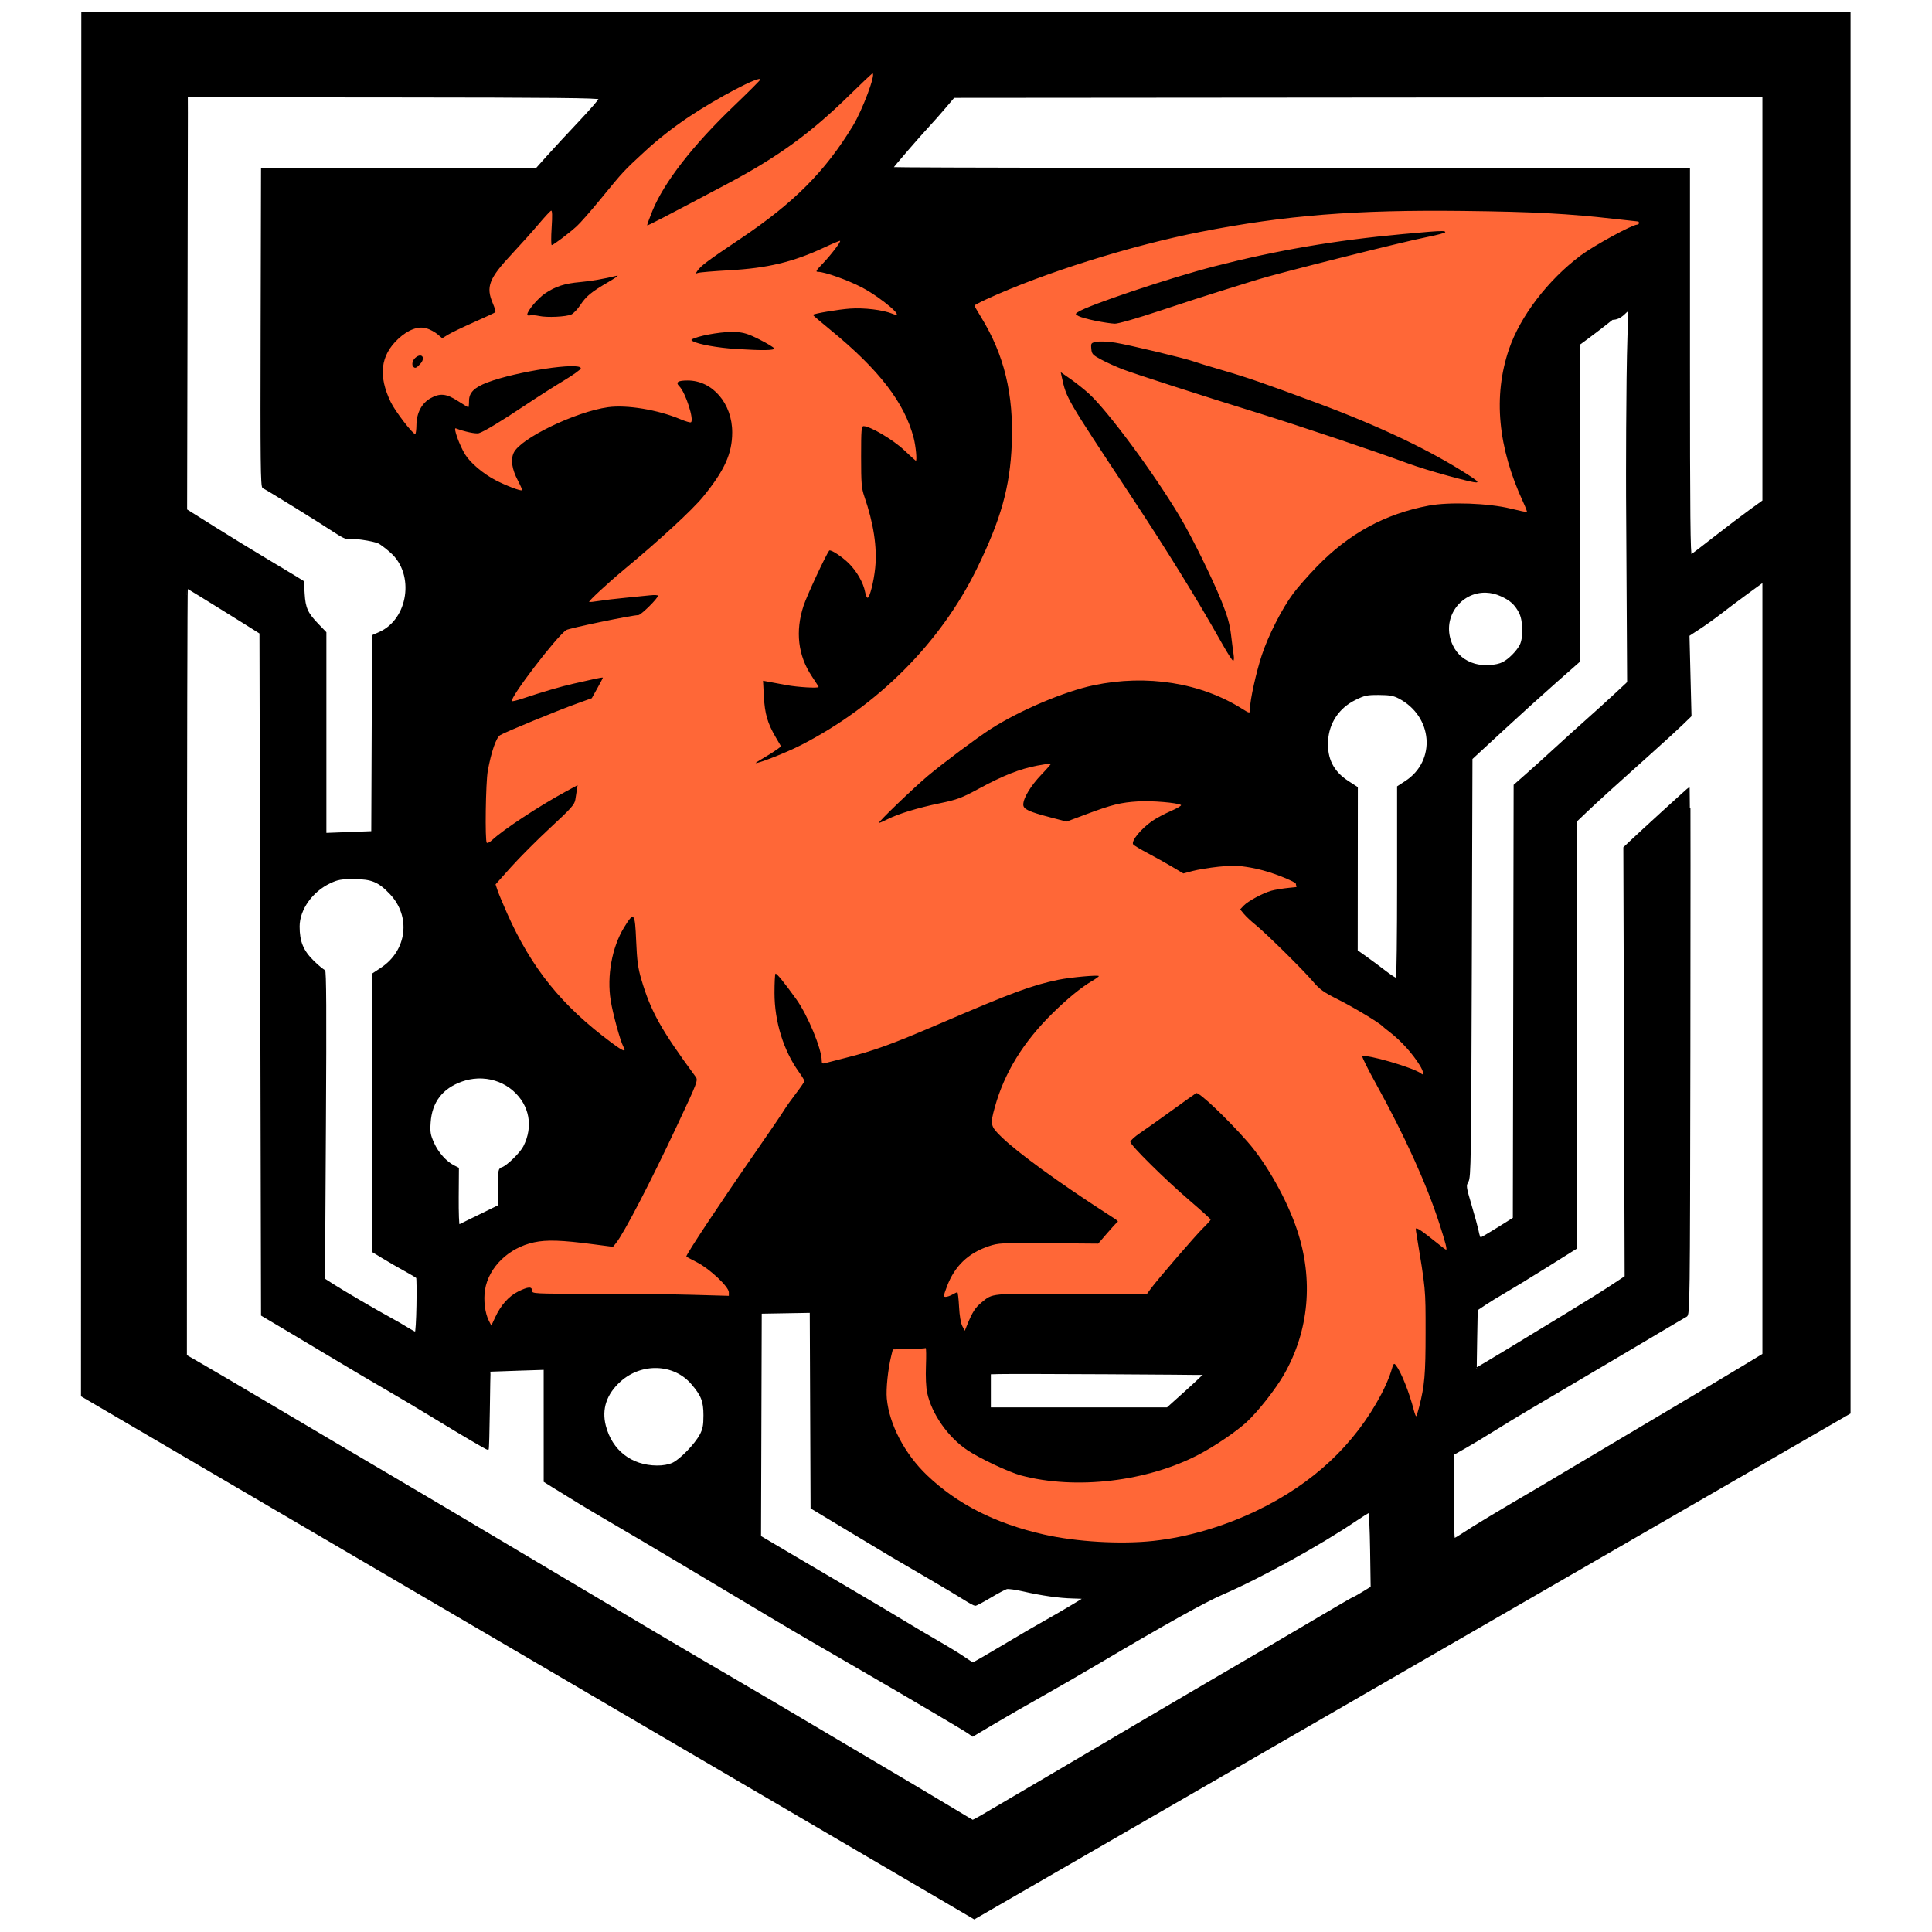 <svg xmlns="http://www.w3.org/2000/svg" version="1.1" xmlns:xlink="http://www.w3.org/1999/xlink" width="1000" height="1000"><svg width="1000" height="1000" viewBox="0 0 264.583 264.583" version="1.1" id="SvgjsSvg1167" xml:space="preserve" inkscape:version="1.4.2 (ebf0e940, 2025-05-08)" sodipodi:docname="icon-dragon.svg" xmlns:inkscape="http://www.inkscape.org/namespaces/inkscape" xmlns:sodipodi="http://sodipodi.sourceforge.net/DTD/sodipodi-0.dtd" xmlns:xlink="http://www.w3.org/1999/xlink" xmlns="http://www.w3.org/2000/svg" xmlns:svg="http://www.w3.org/2000/svg"><sodipodi:namedview id="SvgjsSodipodi:namedview1166" pagecolor="#ffffff" bordercolor="#666666" borderopacity="1.0" inkscape:showpageshadow="2" inkscape:pageopacity="0.0" inkscape:pagecheckerboard="0" inkscape:deskcolor="#d1d1d1" inkscape:document-units="mm" inkscape:zoom="0.42" inkscape:cx="379.7619" inkscape:cy="559.52381" inkscape:window-width="1576" inkscape:window-height="1021" inkscape:window-x="496" inkscape:window-y="31" inkscape:window-maximized="0" inkscape:current-layer="svg1"></sodipodi:namedview><defs id="SvgjsDefs1165"><linearGradient id="SvgjsLinearGradient1164" inkscape:collect="always"><stop style="stop-color:#d9d2ff;stop-opacity:1;" offset="0" id="SvgjsStop1163"></stop><stop style="stop-color:#006bc2;stop-opacity:1;" offset="1" id="SvgjsStop1162"></stop></linearGradient><linearGradient inkscape:collect="always" xlink:href="#linearGradient56" id="SvgjsLinearGradient1161" gradientUnits="userSpaceOnUse" x1="153.625" y1="292.662" x2="152.844" y2="588.44" gradientTransform="translate(-23.763,-282.313)"></linearGradient></defs><rect style="opacity:1;fill:#000000;fill-opacity:1;stroke:none;stroke-width:16.291;stroke-linecap:square;stroke-dasharray:none;stroke-dashoffset:0;stroke-opacity:1" id="SvgjsRect1160" width="268.751" height="268.751" x="-670.881" y="385.887" ry="0" rx="0"></rect><path style="display:inline;fill:#000000;fill-opacity:1;stroke:#000000;stroke-width:0.265px;stroke-linecap:butt;stroke-linejoin:miter;stroke-opacity:1" d="M -12.627,366.323 H 284.399 V 601.613 L 137.289,686.548 -12.683,598.72 Z" id="SvgjsPath1159" sodipodi:nodetypes="cccccc" inkscape:label="complete black"></path><path style="display:inline;fill:#ffffff;fill-opacity:1;stroke:none;stroke-width:0.235px;stroke-linecap:butt;stroke-linejoin:miter;stroke-opacity:1" d="M 4.05,384.122 H 268.325 V 593.467 L 137.435,669.037 4,590.893 Z" id="SvgjsPath1158" sodipodi:nodetypes="cccccc" inkscape:label="complete black"></path><path id="SvgjsPath1157" style="display:inline;fill:#ff6737;fill-opacity:1" d="m 119.483,391.382 c -0.084,0 -1.827,1.643 -3.875,3.651 -6.517,6.392 -12.022,10.387 -20.524,14.896 -10.477,5.556 -13.366,7.054 -13.45,6.977 -0.049,-0.045 0.34,-1.133 0.864,-2.418 1.96,-4.808 6.816,-11.057 13.739,-17.682 2.422,-2.318 4.404,-4.301 4.404,-4.409 0,-0.715 -7.2,3.056 -12.079,6.326 -2.586,1.734 -5.169,3.759 -7.276,5.706 -3.693,3.413 -3.563,3.273 -7.534,8.119 -1.61,1.965 -3.398,3.997 -3.973,4.515 -1.359,1.226 -3.919,3.157 -4.186,3.157 -0.115,0 -0.123,-1.324 -0.018,-2.941 0.13,-2.001 0.102,-2.91 -0.085,-2.844 -0.151,0.053 -1.09,1.062 -2.086,2.243 -0.996,1.181 -2.996,3.414 -4.445,4.963 -3.933,4.204 -4.469,5.583 -3.26,8.393 0.311,0.723 0.496,1.383 0.412,1.468 -0.085,0.085 -1.697,0.838 -3.582,1.674 -1.886,0.836 -3.857,1.785 -4.382,2.109 l -0.953,0.589 -0.804,-0.676 c -0.442,-0.372 -1.272,-0.817 -1.842,-0.988 -1.382,-0.414 -3.105,0.23 -4.764,1.782 -2.975,2.782 -3.374,6.205 -1.239,10.622 0.739,1.529 3.671,5.356 4.103,5.356 0.104,0 0.198,-0.696 0.209,-1.546 0.027,-1.998 0.889,-3.63 2.356,-4.461 1.585,-0.898 2.676,-0.791 4.597,0.451 0.901,0.582 1.693,1.058 1.761,1.058 0.068,0 0.123,-0.488 0.123,-1.085 0,-1.371 0.873,-2.241 3.093,-3.086 4.873,-1.853 15.692,-3.485 15.692,-2.367 0,0.188 -1.28,1.109 -2.844,2.048 -1.564,0.938 -4.452,2.78 -6.416,4.092 -4.125,2.754 -7.02,4.503 -7.873,4.755 -0.504,0.149 -2.412,-0.251 -3.877,-0.814 -0.47,-0.18 0.627,2.88 1.581,4.41 0.874,1.401 3.019,3.216 5.057,4.28 1.828,0.954 4.303,1.893 4.492,1.704 0.057,-0.057 -0.249,-0.773 -0.68,-1.591 -1.027,-1.953 -1.266,-3.545 -0.707,-4.712 1.164,-2.431 10.395,-6.886 15.834,-7.642 3.155,-0.439 8.393,0.431 12.169,2.02 0.85,0.358 1.643,0.59 1.763,0.516 0.589,-0.364 -0.896,-4.997 -1.935,-6.036 -0.695,-0.695 -0.281,-0.99 1.393,-0.99 4.178,0 7.493,3.868 7.482,8.731 -0.008,3.564 -1.297,6.404 -4.908,10.818 -1.813,2.216 -7.242,7.219 -13.252,12.21 -2.684,2.229 -6.013,5.314 -5.879,5.448 0.049,0.049 0.796,-0.026 1.66,-0.167 0.864,-0.141 2.821,-0.375 4.349,-0.52 1.528,-0.145 3.403,-0.334 4.167,-0.419 0.764,-0.085 1.388,-0.057 1.387,0.063 -0.004,0.445 -2.858,3.26 -3.306,3.26 -1.049,0 -11.677,2.206 -12.12,2.515 -1.725,1.207 -9.561,11.478 -9.104,11.935 0.068,0.068 0.824,-0.11 1.678,-0.396 3.398,-1.139 6.684,-2.099 8.698,-2.542 1.164,-0.256 2.742,-0.611 3.506,-0.789 0.752,-0.175 1.37,-0.268 1.389,-0.21 v 5.2e-4 c 2e-5,7e-4 0,0.002 0,0.003 0,0.063 -0.419,0.864 -0.932,1.781 l -0.932,1.666 -2.442,0.878 c -3.47,1.248 -12.233,4.856 -12.973,5.341 -0.667,0.437 -1.477,2.797 -2.063,6.012 -0.348,1.909 -0.486,11.744 -0.168,12.062 0.111,0.111 0.527,-0.104 0.926,-0.477 1.841,-1.726 7.851,-5.685 12.294,-8.1 l 2.044,-1.111 -0.115,0.731 c -0.063,0.402 -0.183,1.167 -0.266,1.7 -0.131,0.838 -0.698,1.475 -4.184,4.705 -2.218,2.054 -5.2,5.041 -6.627,6.638 l -2.595,2.903 0.327,0.99 c 0.18,0.545 0.91,2.3 1.623,3.902 4.098,9.205 9.169,15.488 17.488,21.671 2.114,1.571 2.589,1.726 2.017,0.657 -0.515,-0.963 -1.746,-5.468 -2.108,-7.715 -0.663,-4.115 0.215,-8.94 2.226,-12.23 1.695,-2.773 1.852,-2.601 2.056,2.249 0.14,3.321 0.306,4.553 0.876,6.477 1.588,5.357 3.283,8.396 9.102,16.309 0.447,0.609 0.375,0.801 -3.085,8.171 -4.513,9.612 -8.953,18.157 -10.297,19.816 l -0.492,0.608 -3.297,-0.431 c -5.378,-0.703 -7.823,-0.783 -9.97,-0.325 -4.255,0.908 -7.626,4.175 -8.236,7.984 -0.281,1.752 -0.002,3.951 0.666,5.242 l 0.397,0.768 0.653,-1.409 c 0.945,-2.039 2.276,-3.531 3.849,-4.315 1.675,-0.834 2.332,-0.879 2.332,-0.157 0,0.52 0.177,0.529 10.385,0.53 5.712,3.3e-4 13.153,0.079 16.536,0.175 l 6.152,0.174 v -0.598 c 0,-0.923 -3.231,-3.962 -5.358,-5.039 -0.982,-0.498 -1.786,-0.938 -1.786,-0.978 0,-0.405 5.708,-9.012 11.634,-17.545 2.274,-3.274 4.423,-6.429 4.775,-7.011 0.352,-0.582 1.269,-1.874 2.038,-2.872 0.768,-0.997 1.396,-1.92 1.396,-2.05 0,-0.13 -0.418,-0.819 -0.929,-1.53 -2.589,-3.604 -4.098,-8.489 -4.098,-13.266 0,-1.694 0.073,-3.154 0.163,-3.244 0.152,-0.152 1.432,1.416 3.491,4.28 1.927,2.68 4.283,8.367 4.283,10.337 0,0.424 0.122,0.539 0.463,0.437 0.255,-0.076 1.892,-0.497 3.638,-0.935 4.718,-1.184 7.686,-2.265 15.875,-5.781 12.141,-5.213 15.371,-6.407 19.806,-7.319 2.043,-0.42 6.785,-0.846 6.785,-0.61 0,0.08 -0.506,0.442 -1.124,0.805 -1.826,1.071 -4.142,2.96 -6.644,5.42 -4.939,4.856 -8.103,10.001 -9.711,15.794 -0.812,2.927 -0.754,3.187 1.141,5.032 2.675,2.604 9.721,7.728 17.646,12.833 2.091,1.347 2.035,1.297 1.728,1.521 -0.149,0.109 -0.919,0.951 -1.71,1.872 l -1.439,1.673 -8.344,-0.07 c -7.991,-0.067 -8.416,-0.045 -10.063,0.511 -3.459,1.168 -5.726,3.354 -7.007,6.758 -0.599,1.592 -0.618,1.757 -0.201,1.748 0.253,-0.005 0.758,-0.18 1.122,-0.388 0.364,-0.208 0.734,-0.382 0.824,-0.388 0.089,-0.005 0.22,1.094 0.291,2.444 0.078,1.498 0.291,2.76 0.546,3.241 l 0.418,0.788 0.429,-1.058 c 0.839,-2.07 1.341,-2.848 2.386,-3.699 1.919,-1.562 1.276,-1.499 15.042,-1.471 l 12.76,0.026 0.635,-0.868 c 1.121,-1.534 7.591,-9.03 8.846,-10.249 0.668,-0.649 1.214,-1.261 1.214,-1.362 0,-0.1 -1.578,-1.532 -3.506,-3.183 -4.137,-3.541 -9.988,-9.327 -9.988,-9.877 0,-0.213 0.744,-0.89 1.654,-1.504 0.91,-0.615 3.321,-2.326 5.358,-3.802 2.037,-1.477 3.858,-2.774 4.047,-2.884 0.439,-0.256 5.155,4.209 8.642,8.181 3.223,3.672 6.625,9.729 8.32,14.818 2.779,8.339 2.006,16.915 -2.187,24.264 -1.414,2.479 -4.446,6.328 -6.349,8.061 -1.72,1.566 -5.191,3.927 -7.843,5.333 -8.688,4.607 -20.786,6.051 -30.019,3.582 -2.053,-0.549 -7.037,-2.904 -9.075,-4.289 -3.233,-2.196 -5.923,-6.055 -6.69,-9.6 -0.197,-0.908 -0.276,-2.68 -0.205,-4.549 0.062,-1.624 0.044,-2.922 -0.039,-2.961 -0.003,-9.2e-4 -0.006,-1.3e-4 -0.009,0.002 -0.091,0.056 -1.369,0.129 -2.84,0.162 l -2.676,0.059 -0.266,1.08 c -0.549,2.229 -0.897,5.567 -0.748,7.169 0.407,4.356 3,9.304 6.758,12.895 5.089,4.862 11.494,8.112 19.615,9.952 5.501,1.246 12.964,1.682 18.465,1.077 v -5.2e-4 c 5.714,-0.628 11.755,-2.4 17.351,-5.091 9.452,-4.545 16.436,-11.082 20.916,-19.575 0.646,-1.226 1.377,-2.922 1.624,-3.771 0.421,-1.449 0.473,-1.512 0.843,-1.03 0.87,1.131 2.212,4.5 2.981,7.485 0.163,0.633 0.35,1.098 0.415,1.032 0.065,-0.065 0.283,-0.762 0.484,-1.548 0.923,-3.616 1.082,-5.458 1.082,-12.541 0,-7.46 0.046,-6.966 -1.588,-16.874 -0.113,-0.685 -0.081,-0.714 0.469,-0.43 0.325,0.167 1.451,1.003 2.504,1.858 1.053,0.855 1.978,1.555 2.056,1.555 0.213,0 -0.082,-1.153 -1.119,-4.366 -2.152,-6.669 -5.866,-14.856 -10.716,-23.627 -1.311,-2.372 -2.312,-4.385 -2.223,-4.474 0.489,-0.489 8.702,1.903 9.873,2.874 0.551,0.457 0.431,-0.297 -0.217,-1.364 -1.171,-1.93 -3.148,-4.127 -4.992,-5.55 -0.655,-0.505 -1.25,-0.987 -1.323,-1.071 -0.458,-0.527 -4.833,-3.161 -7.339,-4.418 -2.543,-1.276 -3.169,-1.724 -4.335,-3.098 -1.658,-1.955 -7.883,-8.093 -9.659,-9.524 -0.709,-0.571 -1.571,-1.381 -1.917,-1.8 l -0.628,-0.762 0.584,-0.622 c 0.709,-0.755 3.191,-2.097 4.64,-2.509 0.582,-0.166 1.951,-0.391 3.043,-0.5 l 1.199,-0.121 -0.141,-0.665 c -1.657,-0.934 -4.93,-2.159 -7.605,-2.611 -2.176,-0.368 -3.018,-0.389 -5.36,-0.139 -1.528,0.163 -3.483,0.483 -4.344,0.712 l -1.566,0.415 -1.873,-1.113 c -1.03,-0.612 -2.886,-1.646 -4.123,-2.3 -1.237,-0.653 -2.333,-1.316 -2.436,-1.473 -0.37,-0.563 1.306,-2.613 3.223,-3.942 0.651,-0.451 2.058,-1.201 3.128,-1.666 1.07,-0.465 1.826,-0.919 1.682,-1.009 -0.625,-0.386 -4.872,-0.743 -7.184,-0.605 -2.944,0.177 -4.415,0.542 -8.802,2.184 l -3.236,1.212 -2.646,-0.691 c -3.728,-0.974 -4.63,-1.397 -4.63,-2.174 0,-1.087 1.247,-3.151 3.028,-5.013 0.944,-0.986 1.679,-1.829 1.635,-1.874 -0.044,-0.044 -1.082,0.109 -2.305,0.341 -2.928,0.555 -5.713,1.652 -9.768,3.847 -2.97,1.608 -3.67,1.871 -6.62,2.484 -3.707,0.77 -6.923,1.752 -8.78,2.681 -0.686,0.344 -1.336,0.625 -1.443,0.625 -0.31,0 5.912,-5.985 8.248,-7.933 2.725,-2.274 8.218,-6.371 10.554,-7.872 4.826,-3.102 12.379,-6.305 17.292,-7.333 8.941,-1.872 17.994,-0.426 24.989,3.989 1.247,0.787 1.272,0.786 1.272,-0.099 0,-1.403 1.025,-6.046 1.966,-8.906 1.103,-3.351 3.387,-7.842 5.291,-10.404 0.732,-0.985 2.508,-3.006 3.947,-4.492 5.403,-5.579 11.467,-8.887 18.836,-10.274 3.455,-0.65 10.095,-0.409 13.749,0.5 1.455,0.362 2.688,0.616 2.739,0.565 0.051,-0.051 -0.227,-0.785 -0.619,-1.631 -4.271,-9.221 -5.077,-17.835 -2.403,-25.694 1.89,-5.555 6.564,-11.67 12.064,-15.781 2.224,-1.663 8.659,-5.174 9.481,-5.174 0.166,0 0.301,-0.119 0.301,-0.265 0,-0.146 -0.065,-0.265 -0.145,-0.265 -0.08,0 -1.717,-0.179 -3.638,-0.398 -8.169,-0.93 -13.887,-1.235 -25.718,-1.375 -18.133,-0.213 -29.979,0.731 -44.185,3.523 -11.753,2.31 -26.407,6.92 -35.917,11.298 -1.128,0.519 -2.051,1.008 -2.051,1.087 0,0.079 0.495,0.948 1.101,1.933 3.899,6.338 5.503,12.968 5.164,21.341 -0.292,7.22 -1.816,12.654 -5.867,20.93 -6.103,12.466 -16.662,23.053 -29.586,29.664 -2.375,1.215 -6.967,3.036 -7.572,3.003 -0.002,-1e-4 -0.004,-5.7e-4 -0.005,-0.001 l -5.1e-4,-5.1e-4 h -5.2e-4 v -5.2e-4 l -5.2e-4,-5.2e-4 -5.1e-4,-5.1e-4 v -5.2e-4 -5.2e-4 -5.1e-4 -5.2e-4 -5.2e-4 -5.1e-4 c 0.01,-0.052 0.577,-0.418 1.329,-0.854 0.809,-0.469 1.801,-1.096 2.206,-1.394 l 0.735,-0.543 -0.919,-1.574 c -1.361,-2.332 -1.821,-3.925 -1.974,-6.84 l -0.137,-2.621 0.897,0.165 c 0.493,0.09 1.85,0.343 3.014,0.561 1.906,0.357 5.424,0.562 5.424,0.317 0,-0.053 -0.511,-0.859 -1.135,-1.79 -2.331,-3.476 -2.809,-7.571 -1.388,-11.872 0.567,-1.715 3.709,-8.467 4.304,-9.249 0.202,-0.265 2.126,0.985 3.29,2.137 1.346,1.332 2.453,3.276 2.741,4.812 0.101,0.538 0.286,0.978 0.411,0.978 0.36,0 1.051,-2.702 1.285,-5.023 0.348,-3.449 -0.268,-7.5 -1.827,-12.018 -0.47,-1.362 -0.539,-2.219 -0.539,-6.681 0,-4.512 0.05,-5.118 0.423,-5.118 1.09,0 4.929,2.269 6.776,4.005 1.061,0.997 1.959,1.814 1.995,1.814 0.225,0.004 1.9e-4,-2.429 -0.35,-3.797 -1.514,-5.907 -5.82,-11.51 -13.951,-18.155 -1.687,-1.378 -3.036,-2.536 -3,-2.572 0.223,-0.223 4.326,-0.912 6.236,-1.048 2.38,-0.169 5.545,0.214 7.117,0.86 2.525,1.038 -1.78,-2.671 -5.142,-4.431 -2.335,-1.222 -6.22,-2.605 -7.318,-2.605 -0.49,0 -0.38,-0.2 0.764,-1.389 1.355,-1.409 3.076,-3.662 2.918,-3.82 -0.048,-0.048 -1.244,0.454 -2.658,1.115 -5.228,2.443 -9.523,3.474 -15.947,3.829 -2.644,0.146 -5.017,0.346 -5.273,0.444 -0.421,0.162 -0.429,0.126 -0.088,-0.36 0.61,-0.868 1.668,-1.657 7.219,-5.383 9.002,-6.042 14.239,-11.302 18.906,-18.986 1.611,-2.653 3.903,-8.788 3.282,-8.788 z m 95.677,26.484 c 0.469,0.008 0.575,0.074 0.575,0.187 0,0.117 -1.399,0.489 -3.109,0.826 -4.034,0.795 -25.08,6.081 -28.509,7.161 -1.455,0.458 -4.194,1.308 -6.085,1.889 -1.892,0.581 -6.457,2.06 -10.145,3.289 -3.894,1.297 -7.111,2.224 -7.673,2.21 -0.532,-0.013 -1.98,-0.228 -3.217,-0.477 -1.237,-0.25 -2.528,-0.607 -2.87,-0.794 -0.592,-0.324 -0.598,-0.355 -0.132,-0.674 1.682,-1.15 15.501,-5.78 22.993,-7.705 10.455,-2.686 20.27,-4.365 31.61,-5.406 3.99,-0.367 5.78,-0.517 6.561,-0.504 z m -138.534,7.48 c 0.005,-3.2e-4 0.01,-2.5e-4 0.015,0 0.163,0.01 -0.458,0.453 -1.495,1.056 -2.89,1.681 -3.771,2.402 -4.747,3.883 -0.465,0.706 -1.144,1.421 -1.507,1.589 -0.87,0.4 -4.086,0.553 -5.424,0.258 -0.582,-0.128 -1.267,-0.174 -1.521,-0.101 -0.255,0.073 -0.463,0.009 -0.463,-0.142 0,-0.635 1.808,-2.766 3.038,-3.581 1.749,-1.159 3.254,-1.641 5.825,-1.869 1.865,-0.165 4.14,-0.56 6.218,-1.081 0.026,-0.007 0.046,-0.01 0.062,-0.011 z m 19.77,9.471 c 1.484,0.084 2.201,0.307 4.136,1.286 1.288,0.651 2.379,1.315 2.425,1.476 0.101,0.351 -1.895,0.381 -6.417,0.097 -3.032,-0.191 -6.309,-0.779 -7.238,-1.299 -0.37,-0.207 -0.328,-0.283 0.285,-0.516 1.586,-0.603 5.091,-1.14 6.81,-1.043 z m 61.324,1.606 c 0.681,-0.015 1.691,0.058 2.57,0.197 2.236,0.355 11.913,2.673 13.196,3.162 0.411,0.156 2.554,0.811 4.763,1.455 4.205,1.226 7.154,2.245 15.922,5.504 10.515,3.908 19.095,7.995 25.518,12.157 2.446,1.585 2.089,1.595 -3.46,0.099 -2.275,-0.613 -5.311,-1.55 -6.747,-2.082 -5.585,-2.068 -18.527,-6.414 -25.762,-8.652 -8.561,-2.647 -20.332,-6.449 -22.19,-7.167 -1.111,-0.429 -2.734,-1.164 -3.607,-1.633 -1.456,-0.782 -1.594,-0.934 -1.669,-1.83 -0.078,-0.94 -0.043,-0.985 0.912,-1.164 0.137,-0.026 0.327,-0.04 0.553,-0.045 z m -114.219,2.35 c 0.52,0.017 0.673,0.697 -0.022,1.438 -0.637,0.679 -0.842,0.763 -1.134,0.471 -0.329,-0.329 -0.179,-1.062 0.307,-1.502 0.302,-0.273 0.578,-0.395 0.797,-0.406 0.018,-8.6e-4 0.034,-10e-4 0.051,-5.2e-4 z m 107.617,2.804 1.663,1.162 c 0.915,0.639 2.286,1.729 3.047,2.422 3.216,2.929 10.922,13.351 15.325,20.724 2.011,3.368 5.401,10.245 6.976,14.15 1.006,2.495 1.396,3.87 1.61,5.673 0.155,1.309 0.351,2.826 0.436,3.372 0.085,0.546 0.048,0.992 -0.081,0.992 -0.129,0 -0.954,-1.28 -1.834,-2.844 -4.296,-7.638 -9.078,-15.382 -15.506,-25.111 C 151.997,445.837 152.087,445.992 151.313,442.47 Z" sodipodi:nodetypes="sssssssssssssssssssscsssssssssssssssssssssssssscssssssssssssscssscsssssccssssccsssssssssscsssscssssccsssssssssssssssssssssssccssssssssccsccsssssssssssssssssccccssssccssssssssssssssssssssssccssccssssccssscsssccssssssssssssssssssssssssssssssssssscccccccccccssccscccssssssssssssscssssssssssssssssscssssssssssscscsssssssscssssssssssssssssssssssssssssssssccsssssssscc" inkscape:label="dragon"></path><path id="SvgjsPath1156" style="display:inline;fill:#000000;fill-opacity:1;stroke:#000000;stroke-width:0.265px;stroke-linecap:butt;stroke-linejoin:miter;stroke-opacity:1" inkscape:label="black-bg" d="m -349.245,314.57 -0.056,283.544 296.97,0.074 c 0.254,-89.814 0.112,-193.803 0.112,-283.617 z m 132.162,10.195 c 0.621,0 -1.671,6.135 -3.282,8.788 -4.667,7.684 -9.905,12.944 -18.906,18.986 -5.55,3.726 -6.608,4.514 -7.219,5.383 -0.342,0.486 -0.333,0.521 0.088,0.36 0.256,-0.098 2.629,-0.298 5.273,-0.444 6.424,-0.354 10.719,-1.386 15.947,-3.829 1.414,-0.661 2.61,-1.163 2.658,-1.115 0.158,0.158 -1.563,2.411 -2.918,3.82 -1.144,1.189 -1.254,1.389 -0.764,1.389 1.099,0 4.984,1.383 7.318,2.605 3.363,1.76 7.667,5.469 5.142,4.431 -1.572,-0.646 -4.737,-1.029 -7.117,-0.86 -1.91,0.136 -6.013,0.825 -6.236,1.048 -0.037,0.037 1.313,1.194 3,2.572 8.131,6.645 12.436,12.248 13.951,18.155 0.351,1.367 0.575,3.801 0.35,3.797 -0.036,-7.1e-4 -0.934,-0.817 -1.995,-1.814 -1.847,-1.736 -5.687,-4.005 -6.776,-4.005 -0.373,0 -0.423,0.606 -0.423,5.118 0,4.462 0.069,5.318 0.539,6.681 1.558,4.518 2.174,8.569 1.827,12.018 -0.234,2.321 -0.925,5.023 -1.285,5.023 -0.125,0 -0.31,-0.44 -0.411,-0.978 -0.288,-1.535 -1.395,-3.479 -2.741,-4.812 -1.164,-1.152 -3.089,-2.402 -3.29,-2.137 -0.595,0.782 -3.737,7.534 -4.304,9.249 -1.422,4.301 -0.943,8.396 1.388,11.872 0.624,0.931 1.135,1.736 1.135,1.79 0,0.245 -3.518,0.039 -5.424,-0.317 -1.164,-0.218 -2.52,-0.47 -3.014,-0.561 l -0.897,-0.165 0.137,2.621 c 0.153,2.916 0.613,4.508 1.974,6.84 l 0.919,1.574 -0.735,0.543 c -0.404,0.298 -1.397,0.926 -2.206,1.394 -0.752,0.436 -1.319,0.801 -1.329,0.854 v 5.1e-4 5.2e-4 5.2e-4 5.2e-4 5.1e-4 5.2e-4 l 5.2e-4,5.2e-4 5.2e-4,5.1e-4 v 5.2e-4 h 5.1e-4 l 5.2e-4,5.2e-4 c 0.001,4.3e-4 0.003,9.3e-4 0.005,10e-4 0.606,0.033 5.197,-1.789 7.572,-3.003 12.924,-6.611 23.484,-17.198 29.586,-29.664 4.051,-8.276 5.575,-13.711 5.867,-20.931 0.339,-8.373 -1.265,-15.003 -5.164,-21.341 -0.606,-0.985 -1.101,-1.855 -1.101,-1.933 0,-0.079 0.923,-0.568 2.051,-1.087 9.511,-4.378 24.164,-8.988 35.917,-11.298 14.206,-2.792 26.053,-3.737 44.185,-3.523 11.831,0.139 17.549,0.445 25.718,1.375 1.921,0.219 3.558,0.398 3.638,0.398 0.08,0 0.145,0.119 0.145,0.265 0,0.146 -0.135,0.265 -0.301,0.265 -0.822,0 -7.257,3.512 -9.481,5.174 -5.5,4.112 -10.175,10.226 -12.064,15.781 -2.674,7.859 -1.868,16.473 2.403,25.694 0.392,0.846 0.67,1.58 0.619,1.631 -0.051,0.051 -1.284,-0.203 -2.739,-0.565 -3.653,-0.909 -10.294,-1.15 -13.749,-0.5 -7.368,1.387 -13.433,4.694 -18.836,10.274 -1.439,1.486 -3.215,3.508 -3.947,4.492 -1.904,2.562 -4.188,7.053 -5.291,10.404 -0.941,2.86 -1.966,7.503 -1.966,8.906 0,0.884 -0.025,0.886 -1.272,0.099 -6.994,-4.415 -16.047,-5.86 -24.989,-3.989 -4.914,1.029 -12.466,4.231 -17.292,7.333 -2.336,1.502 -7.829,5.598 -10.554,7.872 -2.335,1.949 -8.557,7.933 -8.248,7.933 0.107,0 0.757,-0.281 1.443,-0.625 1.857,-0.929 5.074,-1.912 8.78,-2.681 2.95,-0.613 3.65,-0.876 6.62,-2.484 4.055,-2.196 6.84,-3.292 9.768,-3.847 1.224,-0.232 2.261,-0.386 2.305,-0.341 0.044,0.044 -0.691,0.888 -1.635,1.874 -1.781,1.862 -3.028,3.925 -3.028,5.013 0,0.776 0.902,1.2 4.63,2.174 l 2.646,0.691 3.236,-1.212 c 4.387,-1.642 5.858,-2.007 8.802,-2.184 2.311,-0.139 6.559,0.219 7.184,0.605 0.145,0.089 -0.612,0.543 -1.682,1.008 -1.07,0.465 -2.477,1.215 -3.128,1.666 -1.916,1.329 -3.592,3.378 -3.223,3.942 0.103,0.157 1.199,0.82 2.436,1.473 1.237,0.653 3.092,1.688 4.123,2.3 l 1.873,1.113 1.566,-0.415 c 0.861,-0.228 2.816,-0.548 4.344,-0.712 2.342,-0.25 3.184,-0.229 5.36,0.139 2.675,0.452 5.947,1.678 7.605,2.611 l 0.141,0.665 -1.199,0.121 c -1.091,0.109 -2.461,0.334 -3.043,0.5 -1.449,0.412 -3.93,1.754 -4.64,2.509 l -0.584,0.622 0.628,0.762 c 0.345,0.419 1.208,1.229 1.917,1.8 1.776,1.431 8.001,7.569 9.659,9.524 1.165,1.374 1.792,1.822 4.335,3.098 2.506,1.257 6.881,3.891 7.339,4.418 0.073,0.084 0.668,0.566 1.323,1.071 1.845,1.423 3.821,3.62 4.992,5.55 0.648,1.068 0.768,1.821 0.217,1.364 -1.171,-0.972 -9.385,-3.363 -9.873,-2.874 -0.089,0.089 0.912,2.102 2.223,4.474 4.85,8.771 8.563,16.958 10.716,23.627 1.037,3.213 1.332,4.366 1.119,4.366 -0.078,0 -1.003,-0.7 -2.056,-1.555 -1.053,-0.855 -2.179,-1.691 -2.504,-1.858 -0.551,-0.283 -0.582,-0.254 -0.469,0.43 1.635,9.908 1.588,9.414 1.588,16.874 0,7.083 -0.159,8.925 -1.082,12.541 -0.201,0.786 -0.418,1.483 -0.484,1.548 -0.065,0.065 -0.252,-0.399 -0.415,-1.032 -0.769,-2.985 -2.111,-6.354 -2.981,-7.485 -0.371,-0.482 -0.422,-0.419 -0.843,1.03 -0.247,0.848 -0.977,2.545 -1.624,3.771 -4.479,8.493 -11.464,15.03 -20.916,19.575 -5.596,2.691 -11.637,4.463 -17.351,5.091 v 5.2e-4 c -5.501,0.604 -12.964,0.169 -18.465,-1.077 -8.121,-1.84 -14.526,-5.089 -19.615,-9.952 -3.759,-3.591 -6.351,-8.539 -6.758,-12.895 -0.15,-1.602 0.198,-4.939 0.748,-7.169 l 0.266,-1.08 2.676,-0.059 c 1.471,-0.033 2.749,-0.105 2.84,-0.161 0.003,-0.002 0.006,-0.003 0.009,-0.002 0.083,0.039 0.101,1.336 0.039,2.961 -0.071,1.869 0.008,3.641 0.205,4.549 0.767,3.545 3.457,7.405 6.69,9.6 2.039,1.384 7.022,3.74 9.075,4.289 9.234,2.469 21.332,1.026 30.019,-3.582 2.652,-1.406 6.123,-3.767 7.843,-5.333 1.903,-1.733 4.934,-5.582 6.349,-8.061 4.193,-7.349 4.966,-15.925 2.187,-24.264 -1.696,-5.089 -5.097,-11.146 -8.32,-14.818 -3.487,-3.972 -8.203,-8.436 -8.642,-8.181 -0.188,0.11 -2.009,1.407 -4.047,2.884 -2.037,1.477 -4.448,3.188 -5.358,3.802 -0.909,0.615 -1.654,1.292 -1.654,1.504 0,0.55 5.851,6.336 9.988,9.877 1.928,1.65 3.506,3.082 3.506,3.183 0,0.1 -0.546,0.713 -1.214,1.362 -1.255,1.219 -7.725,8.716 -8.846,10.249 l -0.635,0.868 -12.76,-0.026 c -13.766,-0.028 -13.124,-0.091 -15.042,1.471 -1.045,0.851 -1.547,1.629 -2.386,3.699 l -0.429,1.058 -0.418,-0.788 c -0.255,-0.481 -0.468,-1.743 -0.546,-3.241 -0.071,-1.349 -0.202,-2.449 -0.291,-2.444 -0.089,0.005 -0.46,0.18 -0.824,0.388 -0.364,0.208 -0.868,0.383 -1.122,0.388 -0.417,0.008 -0.399,-0.157 0.201,-1.748 1.281,-3.404 3.548,-5.59 7.007,-6.758 1.647,-0.556 2.073,-0.578 10.063,-0.511 l 8.344,0.07 1.439,-1.673 c 0.791,-0.92 1.561,-1.763 1.71,-1.872 0.307,-0.224 0.362,-0.175 -1.728,-1.521 -7.925,-5.105 -14.971,-10.229 -17.646,-12.833 -1.895,-1.844 -1.953,-2.104 -1.141,-5.032 1.608,-5.793 4.771,-10.938 9.711,-15.794 2.502,-2.46 4.818,-4.349 6.644,-5.42 0.618,-0.363 1.124,-0.725 1.124,-0.805 0,-0.237 -4.741,0.189 -6.785,0.61 -4.435,0.912 -7.665,2.106 -19.806,7.319 -8.189,3.516 -11.157,4.597 -15.875,5.781 -1.746,0.438 -3.383,0.859 -3.638,0.935 -0.341,0.102 -0.463,-0.013 -0.463,-0.437 0,-1.97 -2.356,-7.657 -4.283,-10.337 -2.059,-2.864 -3.339,-4.433 -3.491,-4.28 -0.09,0.09 -0.163,1.55 -0.163,3.244 0,4.777 1.51,9.663 4.098,13.266 0.511,0.711 0.929,1.399 0.929,1.53 0,0.13 -0.628,1.053 -1.396,2.05 -0.768,0.997 -1.685,2.29 -2.038,2.872 -0.352,0.582 -2.501,3.737 -4.775,7.011 -5.927,8.533 -11.634,17.14 -11.634,17.545 0,0.04 0.804,0.481 1.786,0.978 2.127,1.077 5.358,4.116 5.358,5.039 v 0.598 l -6.152,-0.174 c -3.383,-0.096 -10.825,-0.174 -16.536,-0.175 -10.208,-6e-4 -10.385,-0.01 -10.385,-0.53 0,-0.721 -0.658,-0.677 -2.332,0.157 -1.574,0.784 -2.905,2.277 -3.849,4.316 l -0.653,1.409 -0.397,-0.768 c -0.668,-1.291 -0.946,-3.49 -0.666,-5.242 0.61,-3.809 3.981,-7.076 8.236,-7.984 2.147,-0.458 4.592,-0.378 9.97,0.325 l 3.297,0.431 0.492,-0.608 c 1.344,-1.659 5.784,-10.204 10.297,-19.816 3.46,-7.37 3.533,-7.562 3.085,-8.171 -5.818,-7.913 -7.514,-10.952 -9.102,-16.309 -0.57,-1.924 -0.736,-3.155 -0.876,-6.477 -0.204,-4.85 -0.361,-5.022 -2.056,-2.249 -2.011,3.29 -2.889,8.115 -2.226,12.23 0.362,2.247 1.593,6.753 2.108,7.715 0.572,1.069 0.096,0.913 -2.017,-0.657 -8.319,-6.183 -13.39,-12.466 -17.488,-21.671 -0.713,-1.602 -1.443,-3.358 -1.623,-3.902 l -0.327,-0.99 2.595,-2.903 c 1.427,-1.597 4.409,-4.584 6.627,-6.638 3.487,-3.229 4.054,-3.867 4.184,-4.705 0.083,-0.533 0.203,-1.298 0.266,-1.7 l 0.115,-0.731 -2.044,1.111 c -4.443,2.414 -10.453,6.374 -12.294,8.1 -0.399,0.374 -0.815,0.589 -0.926,0.477 -0.317,-0.319 -0.18,-10.154 0.168,-12.062 0.587,-3.215 1.397,-5.575 2.063,-6.012 0.74,-0.485 9.503,-4.093 12.973,-5.341 l 2.442,-0.878 0.932,-1.666 c 0.513,-0.916 0.932,-1.718 0.932,-1.781 0,-0.001 2e-5,-0.002 0,-0.003 v -5.2e-4 c -0.019,-0.057 -0.637,0.035 -1.389,0.21 -0.764,0.178 -2.342,0.533 -3.506,0.789 -2.014,0.443 -5.3,1.403 -8.698,2.542 -0.855,0.286 -1.61,0.465 -1.678,0.396 -0.456,-0.456 7.379,-10.728 9.104,-11.935 0.442,-0.309 11.071,-2.515 12.12,-2.515 0.448,0 3.302,-2.815 3.306,-3.26 0.001,-0.12 -0.623,-0.148 -1.387,-0.063 -0.764,0.085 -2.639,0.273 -4.167,0.419 -1.528,0.145 -3.485,0.38 -4.349,0.52 -0.864,0.141 -1.611,0.216 -1.66,0.167 -0.134,-0.134 3.195,-3.219 5.879,-5.448 6.01,-4.991 11.439,-9.993 13.252,-12.21 3.611,-4.414 4.9,-7.254 4.908,-10.818 0.011,-4.863 -3.304,-8.731 -7.482,-8.731 -1.674,0 -2.088,0.294 -1.393,0.99 1.039,1.039 2.524,5.672 1.935,6.036 -0.12,0.074 -0.913,-0.158 -1.763,-0.516 -3.776,-1.589 -9.014,-2.459 -12.169,-2.02 -5.439,0.756 -14.669,5.212 -15.834,7.642 -0.559,1.167 -0.32,2.759 0.707,4.712 0.43,0.818 0.736,1.535 0.68,1.591 -0.189,0.189 -2.664,-0.751 -4.492,-1.704 -2.038,-1.064 -4.183,-2.879 -5.057,-4.28 -0.954,-1.529 -2.051,-4.59 -1.581,-4.41 1.466,0.562 3.373,0.963 3.877,0.814 0.853,-0.252 3.748,-2.001 7.873,-4.755 1.965,-1.312 4.852,-3.153 6.416,-4.092 1.564,-0.938 2.844,-1.86 2.844,-2.048 0,-1.118 -10.819,0.514 -15.692,2.367 -2.221,0.844 -3.093,1.715 -3.093,3.086 0,0.596 -0.055,1.085 -0.123,1.085 -0.068,0 -0.861,-0.476 -1.761,-1.058 -1.921,-1.242 -3.012,-1.348 -4.597,-0.451 -1.467,0.831 -2.329,2.463 -2.356,4.461 -0.011,0.85 -0.106,1.546 -0.209,1.546 -0.432,0 -3.364,-3.826 -4.103,-5.356 -2.135,-4.416 -1.736,-7.839 1.239,-10.622 1.659,-1.552 3.382,-2.197 4.764,-1.782 0.571,0.171 1.4,0.616 1.842,0.988 l 0.804,0.676 0.953,-0.589 c 0.524,-0.324 2.496,-1.273 4.382,-2.109 1.886,-0.836 3.498,-1.59 3.582,-1.674 0.085,-0.085 -0.101,-0.745 -0.412,-1.468 -1.209,-2.81 -0.673,-4.189 3.26,-8.393 1.449,-1.549 3.449,-3.782 4.445,-4.963 0.996,-1.181 1.935,-2.19 2.086,-2.243 0.187,-0.066 0.214,0.844 0.085,2.844 -0.105,1.617 -0.097,2.941 0.018,2.941 0.267,0 2.828,-1.931 4.186,-3.157 0.575,-0.519 2.363,-2.551 3.973,-4.515 3.972,-4.846 3.842,-4.706 7.534,-8.119 2.107,-1.947 4.69,-3.973 7.276,-5.706 4.879,-3.27 12.079,-7.041 12.079,-6.326 0,0.107 -1.982,2.091 -4.404,4.409 -6.924,6.625 -11.779,12.873 -13.739,17.682 -0.524,1.285 -0.912,2.373 -0.864,2.418 0.085,0.077 2.974,-1.421 13.45,-6.977 8.502,-4.508 14.007,-8.504 20.524,-14.896 2.047,-2.008 3.791,-3.651 3.875,-3.651 z m 150.317,3.859 v 33.984 33.983 l -2.147,1.547 c -1.181,0.851 -3.834,2.863 -5.895,4.472 -2.061,1.609 -3.893,3.015 -4.071,3.125 -0.253,0.156 -0.322,-6.813 -0.322,-32.36 v -32.559 l -15.809,5.2e-4 c -61.734,0.002 -118.07,-0.087 -118.07,-0.188 0,-0.147 4.425,-5.276 6.116,-7.088 0.679,-0.728 1.9,-2.107 2.712,-3.065 l 1.478,-1.743 68.004,-0.054 z m -264.848,0.009 34.661,0.027 c 27.011,0.021 34.66,0.098 34.66,0.348 0,0.177 -1.518,1.927 -3.373,3.889 -1.855,1.962 -4.251,4.548 -5.323,5.746 l -1.949,2.179 -23.054,-0.009 -23.054,-0.009 -0.068,26.7 c -0.057,22.571 -0.011,26.722 0.3,26.841 0.477,0.183 9.825,5.968 12.127,7.505 0.977,0.652 1.895,1.112 2.041,1.022 0.41,-0.253 4.425,0.324 5.26,0.756 0.41,0.212 1.357,0.935 2.103,1.606 4.107,3.692 2.976,11.315 -2.003,13.512 l -1.103,0.487 -0.068,16.492 -0.068,16.492 -3.903,0.149 -3.903,0.149 v -16.904 -16.904 l -1.307,-1.357 c -1.799,-1.866 -2.2,-2.75 -2.343,-5.155 l -0.121,-2.044 -1.223,-0.761 c -0.673,-0.419 -2.95,-1.788 -5.06,-3.042 -2.11,-1.254 -5.977,-3.624 -8.592,-5.264 l -4.756,-2.983 0.069,-32.015 c 0.038,-17.608 0.064,-33.238 0.059,-34.733 z m 210.208,22.615 c -0.781,-0.013 -2.571,0.138 -6.561,0.504 -11.34,1.042 -21.155,2.72 -31.61,5.406 -7.493,1.925 -21.312,6.556 -22.993,7.705 -0.466,0.318 -0.46,0.35 0.132,0.674 0.342,0.187 1.633,0.544 2.87,0.794 1.237,0.25 2.684,0.465 3.217,0.477 0.562,0.013 3.779,-0.913 7.673,-2.21 3.688,-1.228 8.253,-2.708 10.145,-3.289 1.892,-0.581 4.63,-1.431 6.085,-1.889 3.429,-1.079 24.475,-6.366 28.509,-7.161 1.71,-0.337 3.109,-0.709 3.109,-0.826 0,-0.113 -0.106,-0.179 -0.575,-0.187 z m -138.534,7.48 c -0.016,0.001 -0.036,0.004 -0.062,0.011 -2.078,0.521 -4.352,0.916 -6.218,1.081 -2.572,0.227 -4.076,0.71 -5.825,1.869 -1.23,0.815 -3.038,2.946 -3.038,3.581 0,0.151 0.208,0.215 0.463,0.142 0.255,-0.073 0.939,-0.028 1.521,0.101 1.338,0.295 4.554,0.142 5.424,-0.258 0.364,-0.167 1.042,-0.882 1.507,-1.589 0.976,-1.481 1.857,-2.202 4.747,-3.883 1.037,-0.603 1.658,-1.046 1.495,-1.056 -0.004,-2.5e-4 -0.01,-3.2e-4 -0.015,0 z m 170.394,5.925 h 5.2e-4 c 0.255,-0.011 0.218,0.911 0.102,4.317 -0.256,7.516 -0.244,24.89 -0.233,26.823 l 0.178,31.298 -2.061,1.925 c -1.134,1.059 -3.311,3.036 -4.839,4.393 -1.528,1.357 -3.969,3.564 -5.424,4.904 -1.455,1.341 -3.569,3.249 -4.696,4.241 l -2.049,1.804 -0.067,36.388 -0.067,36.388 -2.646,1.658 c -1.455,0.912 -2.739,1.662 -2.853,1.667 -0.226,0.009 -0.329,-0.25 -0.572,-1.447 -0.088,-0.437 -0.594,-2.264 -1.122,-4.061 -0.926,-3.148 -0.945,-3.294 -0.519,-4.015 0.406,-0.687 0.451,-3.653 0.552,-35.891 l 0.11,-35.143 5.112,-4.723 c 2.812,-2.598 6.868,-6.27 9.014,-8.161 l 3.903,-3.439 V 396.933 370.287 l 1.732,-1.272 c 0.952,-0.699 2.691,-2.04 3.863,-2.979 1.538,0 2.273,-1.37 2.581,-1.383 z m -150.623,3.546 c -1.719,-0.097 -5.224,0.44 -6.81,1.043 -0.613,0.233 -0.655,0.309 -0.285,0.516 0.93,0.52 4.206,1.108 7.238,1.299 4.523,0.284 6.518,0.254 6.417,-0.097 -0.046,-0.161 -1.137,-0.825 -2.425,-1.476 -1.935,-0.979 -2.652,-1.202 -4.136,-1.286 z m 61.324,1.606 c -0.227,0.005 -0.417,0.02 -0.553,0.045 -0.955,0.179 -0.99,0.224 -0.912,1.164 0.074,0.896 0.213,1.048 1.669,1.83 0.873,0.469 2.496,1.204 3.607,1.633 1.857,0.718 13.629,4.52 22.19,7.167 7.235,2.237 20.177,6.584 25.762,8.652 1.436,0.532 4.472,1.468 6.747,2.082 5.549,1.496 5.906,1.486 3.46,-0.099 -6.423,-4.162 -15.002,-8.249 -25.518,-12.157 -8.768,-3.258 -11.717,-4.278 -15.922,-5.504 -2.209,-0.644 -4.352,-1.298 -4.763,-1.455 -1.283,-0.488 -10.96,-2.807 -13.196,-3.162 -0.879,-0.139 -1.89,-0.213 -2.57,-0.197 z m -114.219,2.35 c -0.017,-4.8e-4 -0.034,-3.4e-4 -0.051,5.2e-4 -0.219,0.011 -0.496,0.133 -0.797,0.406 -0.486,0.44 -0.636,1.173 -0.307,1.502 0.292,0.292 0.496,0.207 1.134,-0.471 0.696,-0.741 0.542,-1.421 0.022,-1.438 z m 107.617,2.804 0.196,0.892 c 0.774,3.522 0.683,3.367 11.439,19.646 6.428,9.729 11.21,17.473 15.506,25.111 0.88,1.564 1.705,2.844 1.834,2.844 0.129,0 0.166,-0.446 0.081,-0.992 -0.085,-0.546 -0.281,-2.063 -0.436,-3.372 -0.214,-1.803 -0.604,-3.177 -1.61,-5.673 -1.575,-3.905 -4.965,-10.782 -6.976,-14.15 -4.402,-7.373 -12.109,-17.795 -15.325,-20.724 -0.761,-0.693 -2.132,-1.783 -3.047,-2.422 z m 118.682,35.179 v 64.934 107.771 l -50.723,0.486 c -6.417,3.744 2.032,-14.358 0.323,-13.212 -0.726,0.487 -1.41,0.885 -1.521,0.885 -0.111,0 -0.202,-3.194 -0.202,-7.097 v -7.096 l 2.051,-1.158 c 1.128,-0.637 3.301,-1.944 4.829,-2.906 1.528,-0.962 4.266,-2.623 6.085,-3.692 1.819,-1.069 4.855,-2.86 6.747,-3.98 1.892,-1.12 5.464,-3.231 7.938,-4.691 2.474,-1.46 5.971,-3.532 7.771,-4.605 1.8,-1.073 3.496,-2.067 3.769,-2.211 0.481,-0.253 0.498,-1.571 0.563,-44.516 0.037,-24.341 0.032,-44.256 -0.012,-44.256 -0.079,1e-5 -7.923,7.152 -9.939,9.062 l -1.047,0.992 0.109,36.05 0.109,36.049 -2.359,1.56 c -1.298,0.858 -4.75,3.013 -7.673,4.79 -2.923,1.776 -7.502,4.561 -10.177,6.188 -2.675,1.627 -4.877,2.925 -4.895,2.883 -0.017,-0.042 0.01,-2.278 0.06,-4.97 l 0.092,-4.895 1.363,-0.916 c 0.75,-0.504 2.256,-1.427 3.348,-2.053 1.091,-0.625 4.216,-2.535 6.944,-4.244 l 4.96,-3.107 5.2e-4,-35.866 10e-4,-35.866 1.654,-1.582 c 1.7,-1.627 5.125,-4.738 11.334,-10.294 1.952,-1.746 4.171,-3.78 4.933,-4.519 l 1.384,-1.344 -0.169,-6.768 -0.169,-6.767 1.828,-1.195 c 1.005,-0.657 2.602,-1.801 3.548,-2.541 0.946,-0.741 2.94,-2.238 4.432,-3.327 z m -264.847,1.062 c 0.073,0.003 1.085,0.599 2.249,1.326 1.164,0.727 2.712,1.684 3.44,2.128 0.728,0.443 2.514,1.555 3.969,2.471 l 2.646,1.665 0.132,57.31 0.132,57.31 4.63,2.747 c 2.547,1.51 6.416,3.822 8.599,5.136 2.183,1.315 5.576,3.316 7.541,4.446 1.965,1.131 5.655,3.329 8.202,4.885 4.787,2.926 8.829,5.3 9.019,5.298 0.06,-6e-4 0.146,-2.944 0.19,-6.541 0.045,-3.597 0.104,-6.557 0.132,-6.578 0.028,-0.021 2.105,-0.104 4.615,-0.185 l 4.564,-0.148 0.002,9.439 0.002,9.438 1.519,0.952 c 2.418,1.516 6.124,3.762 8.134,4.929 2.539,1.474 9.726,5.72 13.097,7.738 13.809,8.264 18.407,10.999 21.828,12.984 2.183,1.266 6.29,3.65 9.128,5.296 8.697,5.046 16.763,9.803 17.53,10.339 l 0.729,0.51 3.504,-2.082 c 1.927,-1.145 5.557,-3.233 8.065,-4.64 2.508,-1.407 6.823,-3.897 9.588,-5.534 10.922,-6.465 17.788,-10.294 20.775,-11.586 6.435,-2.783 16.499,-8.34 22.549,-12.45 1.05,-0.713 2.003,-1.297 2.117,-1.297 0.114,2.9e-4 0.25,2.84 0.302,6.31 l 0.094,6.31 -1.355,0.834 c -0.745,0.459 -1.409,0.834 -1.474,0.834 -0.066,0 -1.404,0.758 -2.973,1.684 -1.569,0.926 -4.877,2.874 -7.351,4.327 -2.474,1.453 -6.105,3.588 -8.07,4.743 -1.965,1.155 -4.797,2.81 -6.294,3.677 -1.497,0.867 -5.962,3.488 -9.922,5.825 -8.919,5.264 -26.62,15.672 -28.257,16.615 -0.667,0.384 -1.262,0.688 -1.322,0.675 -0.06,-0.013 -1.597,-0.923 -3.416,-2.022 -1.819,-1.099 -4.557,-2.735 -6.085,-3.637 -1.528,-0.902 -6.35,-3.756 -10.716,-6.342 -4.366,-2.586 -9.902,-5.866 -12.303,-7.288 -2.401,-1.422 -6.39,-3.762 -8.864,-5.202 -5.758,-3.35 -13.593,-7.983 -28.388,-16.787 -16.325,-9.714 -25.549,-15.184 -29.291,-17.369 -1.746,-1.02 -5.437,-3.197 -8.202,-4.838 -2.765,-1.641 -7.349,-4.354 -10.186,-6.028 -2.838,-1.674 -6.231,-3.679 -7.541,-4.454 -1.31,-0.775 -3.458,-2.03 -4.774,-2.787 l -2.393,-1.378 0.012,-64.506 c 0.006,-35.478 0.071,-64.503 0.144,-64.5 z m 218.286,0.68 c 0.813,0.027 1.657,0.216 2.504,0.598 1.61,0.726 2.394,1.432 3.13,2.818 0.723,1.362 0.785,4.352 0.115,5.594 -0.574,1.065 -1.885,2.376 -2.903,2.902 -1.098,0.568 -3.271,0.695 -4.752,0.278 -1.749,-0.493 -3.077,-1.603 -3.815,-3.187 -2.125,-4.564 1.332,-9.149 5.72,-9.003 z m -18.002,17.187 c 1.807,0.01 2.479,0.13 3.39,0.607 5.83,3.051 6.42,10.651 1.095,14.102 l -1.305,0.846 v 16.079 c 0,8.844 -0.089,16.129 -0.198,16.189 -0.109,0.06 -0.986,-0.499 -1.949,-1.241 -0.963,-0.743 -2.422,-1.827 -3.243,-2.409 l -1.493,-1.058 0.011,-13.713 0.011,-13.712 -1.531,-0.99 c -2.53,-1.636 -3.643,-3.838 -3.472,-6.865 0.173,-3.054 1.88,-5.608 4.664,-6.978 1.588,-0.781 1.995,-0.868 4.02,-0.857 z m -172.239,30.945 c 2.999,8.7e-4 4.173,0.49 6.139,2.559 3.619,3.809 2.921,9.615 -1.508,12.556 l -1.456,0.966 v 23.317 23.317 l 1.786,1.085 c 0.982,0.597 2.619,1.54 3.638,2.095 1.019,0.556 1.912,1.095 1.984,1.198 0.073,0.103 0.097,2.223 0.054,4.712 -0.043,2.488 -0.169,4.524 -0.279,4.524 -0.11,0 -0.73,-0.333 -1.377,-0.739 -0.647,-0.407 -2.01,-1.192 -3.028,-1.747 -2.46,-1.338 -7.861,-4.501 -9.574,-5.607 l -1.371,-0.885 0.153,-25.938 c 0.112,-19.041 0.074,-25.938 -0.143,-25.938 -0.163,0 -1.001,-0.69 -1.864,-1.534 -1.774,-1.736 -2.415,-3.294 -2.411,-5.856 0.005,-2.874 2.189,-5.953 5.237,-7.381 1.302,-0.61 1.849,-0.706 4.021,-0.705 z m 20.73,33.505 c 0.291,-0.014 0.581,-0.014 0.87,5.1e-4 1.924,0.096 3.772,0.813 5.234,2.097 2.806,2.463 3.478,6.103 1.753,9.484 -0.566,1.11 -2.823,3.312 -3.67,3.581 -0.546,0.173 -0.576,0.338 -0.588,3.274 l -0.012,3.091 -3.229,1.585 h -5.2e-4 c -1.776,0.872 -3.323,1.628 -3.438,1.679 -0.115,0.052 -0.194,-2.082 -0.176,-4.741 l 0.034,-4.835 -0.75,-0.38 c -1.317,-0.668 -2.671,-2.19 -3.408,-3.831 -0.621,-1.383 -0.699,-1.842 -0.592,-3.473 0.229,-3.487 2.027,-5.841 5.365,-7.019 0.856,-0.302 1.734,-0.471 2.607,-0.513 z m 55.995,39.373 0.068,16.455 0.068,16.455 6.35,3.826 c 7.203,4.34 7.682,4.624 13.494,8.004 2.328,1.354 4.946,2.917 5.818,3.474 0.872,0.557 1.717,1.012 1.878,1.012 0.161,0 1.293,-0.598 2.516,-1.329 1.223,-0.731 2.462,-1.391 2.754,-1.468 0.292,-0.076 1.542,0.095 2.778,0.38 3.085,0.712 6.096,1.139 8.365,1.186 1.049,0.022 1.878,0.069 1.842,0.105 -0.182,0.184 -4.523,2.754 -6.368,3.77 -1.162,0.64 -4.364,2.51 -7.115,4.154 h -5.2e-4 c -2.752,1.645 -5.076,2.984 -5.164,2.976 -0.088,-0.008 -0.756,-0.431 -1.484,-0.939 -0.728,-0.509 -2.633,-1.677 -4.233,-2.596 -1.601,-0.919 -4.28,-2.505 -5.953,-3.523 -1.673,-1.019 -5.126,-3.073 -7.673,-4.566 -2.547,-1.493 -7.276,-4.277 -10.511,-6.187 l -5.881,-3.473 0.06,-18.785 0.06,-18.785 4.166,-0.073 z m -25.756,9.278 c 2.192,0.078 4.308,0.993 5.802,2.725 1.695,1.965 2.09,2.974 2.09,5.34 0,1.714 -0.119,2.341 -0.624,3.295 -0.855,1.616 -3.375,4.216 -4.659,4.805 -0.669,0.307 -1.643,0.483 -2.646,0.475 -4.374,-0.033 -7.66,-2.594 -8.741,-6.813 -0.722,-2.82 0.138,-5.389 2.523,-7.533 1.796,-1.615 4.063,-2.373 6.255,-2.295 z m 57.444,1.012 c 2.571,-0.07 34.324,0.093 34.414,0.177 0.047,0.043 -1.319,1.34 -3.035,2.882 l -3.119,2.803 h -14.891 -14.891 v -2.91 -2.91 z" sodipodi:nodetypes="ccccccssssssssssssssssssscssssssssscccsccssccccccccccccsssssssssssssssssssssscsssssssssssccssscsssccssscccssccssssssssssssscssssssssccssssccccscsssssssssssssssccsccsssscsssccsssssssssssssssssssssssccssssccssccssssssssssccssssccssssscssscssssssssssssscssssssssssssssssssssssssscccsssssssssssssssssscccccsssscsssscccccsscccccsssssscccccccccccsccccccssssssssssscscsssscsssssscssccsssscccccssscccscccccscssssssssscssssssssssssssssssssccssssssssccccccsssccsssssssscccccssscccssccccsscccsssccsssccccssssssccccsssssccsssssscccsssssssssssssssssscccccssssssssssccssscccccssssssccccsssssssscssscssssssssscccsccssssscccssssssssssccsssssscccccssssscsssssscccccs"></path><g id="SvgjsG1155" transform="matrix(0.815,0,0,0.815,27.796,0.194)"><path id="SvgjsPath1154" style="display:inline;fill:#000000;fill-opacity:1;stroke:#000000;stroke-width:0.265px;stroke-linecap:butt;stroke-linejoin:miter;stroke-opacity:1" d="m -20.308,1.912 -0.056,232.397 149.972,87.827 147.11,-84.934 V 1.912 Z M 262.171,15.966 V 49.95 83.933 l -2.147,1.547 c -1.181,0.851 -3.834,2.863 -5.895,4.472 -2.061,1.609 -3.893,3.015 -4.071,3.125 -0.253,0.156 -0.322,-6.813 -0.322,-32.36 V 28.158 l -15.809,5.2e-4 c -61.734,0.002 -118.07,-0.087 -118.07,-0.188 0,-0.147 4.425,-5.276 6.116,-7.088 0.679,-0.728 1.9,-2.107 2.712,-3.065 l 1.478,-1.743 68.004,-0.054 z m -264.848,0.009 34.661,0.027 c 27.011,0.021 34.66,0.098 34.66,0.348 0,0.177 -1.518,1.927 -3.373,3.889 -1.855,1.962 -4.251,4.548 -5.323,5.746 l -1.949,2.179 -23.054,-0.009 -23.054,-0.009 -0.068,26.7 c -0.057,22.571 -0.011,26.722 0.3,26.841 0.477,0.183 9.825,5.968 12.127,7.505 0.977,0.652 1.895,1.112 2.041,1.022 0.41,-0.253 4.425,0.324 5.26,0.756 0.41,0.212 1.357,0.935 2.103,1.606 4.107,3.692 2.976,11.315 -2.003,13.512 l -1.103,0.487 -0.068,16.491 -0.068,16.492 -3.903,0.149 -3.903,0.149 v -16.904 -16.904 l -1.307,-1.357 c -1.799,-1.866 -2.2,-2.75 -2.343,-5.155 l -0.121,-2.044 -1.223,-0.761 c -0.673,-0.419 -2.95,-1.788 -5.06,-3.042 -2.11,-1.254 -5.977,-3.624 -8.592,-5.264 l -4.756,-2.983 0.069,-32.015 c 0.038,-17.608 0.064,-33.238 0.059,-34.733 z M 239.391,51.995 c 0.255,-0.011 0.218,0.911 0.102,4.317 -0.256,7.516 -0.244,24.89 -0.233,26.823 l 0.178,31.298 -2.061,1.925 c -1.134,1.059 -3.311,3.036 -4.839,4.392 -1.528,1.357 -3.969,3.564 -5.424,4.904 -1.455,1.341 -3.569,3.249 -4.696,4.241 l -2.049,1.804 -0.067,36.388 -0.067,36.388 -2.646,1.658 c -1.455,0.912 -2.739,1.662 -2.853,1.667 -0.226,0.009 -0.329,-0.25 -0.572,-1.447 -0.088,-0.437 -0.594,-2.264 -1.122,-4.061 -0.926,-3.148 -0.945,-3.294 -0.519,-4.015 0.406,-0.687 0.451,-3.653 0.552,-35.891 l 0.11,-35.143 5.112,-4.723 c 2.812,-2.598 6.868,-6.27 9.014,-8.161 l 3.903,-3.439 V 84.274 57.629 l 1.732,-1.272 c 0.952,-0.699 2.691,-2.04 3.863,-2.979 1.538,0 2.273,-1.37 2.581,-1.383 z M 262.171,97.48 v 64.934 64.934 l -3.373,2.042 c -1.855,1.123 -4.385,2.64 -5.622,3.37 -3.577,2.111 -17.105,10.147 -22.86,13.58 -2.896,1.727 -5.575,3.322 -5.953,3.542 -6.417,3.744 -10.883,6.43 -12.591,7.577 -0.726,0.487 -1.41,0.885 -1.521,0.885 -0.111,0 -0.202,-3.194 -0.202,-7.097 v -7.096 l 2.051,-1.158 c 1.128,-0.637 3.301,-1.944 4.829,-2.906 1.528,-0.962 4.266,-2.623 6.085,-3.692 1.819,-1.069 4.855,-2.86 6.747,-3.98 1.892,-1.12 5.464,-3.231 7.938,-4.691 2.474,-1.46 5.971,-3.532 7.771,-4.605 1.8,-1.073 3.496,-2.067 3.769,-2.211 0.481,-0.253 0.498,-1.571 0.563,-44.516 0.037,-24.341 0.032,-44.256 -0.012,-44.256 -0.079,10e-6 -7.923,7.152 -9.939,9.062 l -1.047,0.992 0.109,36.05 0.109,36.049 -2.359,1.56 c -1.298,0.858 -4.75,3.013 -7.673,4.79 -2.923,1.776 -7.502,4.561 -10.177,6.188 -2.675,1.627 -4.877,2.925 -4.895,2.883 -0.017,-0.042 0.01,-2.278 0.06,-4.97 l 0.092,-4.895 1.363,-0.916 c 0.75,-0.504 2.256,-1.427 3.348,-2.053 1.091,-0.625 4.216,-2.535 6.944,-4.244 l 4.96,-3.107 5.1e-4,-35.866 0.001,-35.866 1.654,-1.582 c 1.7,-1.627 5.125,-4.738 11.334,-10.294 1.952,-1.746 4.171,-3.78 4.933,-4.519 l 1.384,-1.344 -0.169,-6.768 -0.169,-6.767 1.828,-1.195 c 1.005,-0.657 2.602,-1.801 3.548,-2.541 0.946,-0.741 2.94,-2.238 4.432,-3.327 z M -2.677,98.542 c 0.073,0.003 1.085,0.599 2.249,1.326 1.164,0.727 2.712,1.684 3.44,2.128 0.728,0.443 2.514,1.555 3.969,2.471 l 2.646,1.665 0.132,57.31 0.132,57.31 4.63,2.747 c 2.547,1.51 6.416,3.822 8.599,5.136 2.183,1.315 5.576,3.316 7.541,4.446 1.965,1.131 5.655,3.329 8.202,4.885 4.787,2.926 8.829,5.3 9.019,5.298 0.06,-6e-4 0.146,-2.944 0.19,-6.541 0.045,-3.597 0.104,-6.557 0.132,-6.578 0.028,-0.021 2.105,-0.104 4.615,-0.185 l 4.564,-0.148 0.002,9.439 0.002,9.438 1.519,0.952 c 2.418,1.516 6.124,3.762 8.134,4.929 2.539,1.474 9.726,5.72 13.097,7.738 13.809,8.264 18.407,10.999 21.828,12.984 2.183,1.266 6.29,3.65 9.128,5.296 8.697,5.046 16.763,9.803 17.53,10.339 l 0.729,0.51 3.504,-2.082 c 1.927,-1.145 5.557,-3.233 8.065,-4.64 2.508,-1.407 6.823,-3.897 9.588,-5.534 10.922,-6.465 17.788,-10.294 20.775,-11.586 6.435,-2.783 16.499,-8.34 22.549,-12.45 1.05,-0.713 2.003,-1.297 2.117,-1.297 0.114,2.9e-4 0.25,2.84 0.302,6.31 l 0.094,6.31 -1.355,0.834 c -0.745,0.459 -1.409,0.834 -1.474,0.834 -0.066,0 -1.404,0.758 -2.973,1.684 -1.569,0.926 -4.877,2.874 -7.351,4.327 -2.474,1.453 -6.105,3.588 -8.07,4.743 -1.965,1.155 -4.797,2.81 -6.294,3.677 -1.497,0.867 -5.962,3.488 -9.922,5.825 -8.919,5.264 -26.62,15.672 -28.257,16.615 -0.667,0.384 -1.262,0.688 -1.322,0.675 -0.06,-0.013 -1.597,-0.923 -3.416,-2.022 -1.819,-1.099 -4.557,-2.735 -6.085,-3.637 -1.528,-0.902 -6.35,-3.756 -10.716,-6.342 -4.366,-2.586 -9.902,-5.866 -12.303,-7.288 -2.401,-1.422 -6.39,-3.762 -8.864,-5.202 -5.758,-3.35 -13.593,-7.983 -28.388,-16.787 -16.325,-9.714 -25.549,-15.184 -29.291,-17.369 -1.746,-1.02 -5.437,-3.197 -8.202,-4.838 -2.765,-1.641 -7.349,-4.354 -10.186,-6.028 -2.838,-1.674 -6.231,-3.679 -7.541,-4.454 -1.31,-0.775 -3.458,-2.03 -4.774,-2.787 l -2.393,-1.378 0.011,-64.506 c 0.006,-35.478 0.071,-64.503 0.144,-64.5 z m 218.286,0.68 c 0.813,0.027 1.657,0.216 2.504,0.598 1.61,0.726 2.394,1.432 3.13,2.818 0.723,1.362 0.785,4.352 0.115,5.594 -0.574,1.065 -1.885,2.376 -2.903,2.902 -1.098,0.568 -3.271,0.695 -4.752,0.278 -1.749,-0.493 -3.077,-1.603 -3.815,-3.187 -2.125,-4.564 1.332,-9.149 5.72,-9.003 z m -18.002,17.187 c 1.807,0.01 2.479,0.13 3.39,0.607 5.83,3.051 6.42,10.651 1.095,14.102 l -1.305,0.846 v 16.079 c 0,8.844 -0.089,16.129 -0.198,16.189 -0.109,0.06 -0.986,-0.499 -1.949,-1.241 -0.963,-0.743 -2.422,-1.827 -3.243,-2.409 l -1.493,-1.058 0.011,-13.713 0.011,-13.712 -1.531,-0.99 c -2.53,-1.636 -3.643,-3.838 -3.472,-6.865 0.173,-3.054 1.88,-5.608 4.664,-6.978 1.588,-0.781 1.995,-0.868 4.02,-0.857 z M 25.369,147.353 c 2.999,8.7e-4 4.173,0.49 6.139,2.559 3.619,3.809 2.921,9.615 -1.508,12.556 l -1.456,0.966 v 23.317 23.317 l 1.786,1.085 c 0.982,0.597 2.619,1.54 3.638,2.095 1.019,0.556 1.912,1.095 1.984,1.198 0.073,0.103 0.097,2.223 0.054,4.712 -0.043,2.488 -0.169,4.524 -0.279,4.524 -0.11,0 -0.73,-0.333 -1.377,-0.739 -0.647,-0.407 -2.01,-1.192 -3.028,-1.747 -2.46,-1.338 -7.861,-4.501 -9.574,-5.607 l -1.371,-0.885 0.153,-25.938 c 0.112,-19.041 0.074,-25.938 -0.143,-25.938 -0.163,0 -1.001,-0.69 -1.864,-1.534 -1.774,-1.736 -2.415,-3.294 -2.411,-5.856 0.005,-2.874 2.189,-5.953 5.237,-7.381 1.302,-0.61 1.849,-0.706 4.021,-0.705 z m 20.73,33.505 c 0.291,-0.014 0.581,-0.014 0.87,5.2e-4 1.924,0.096 3.772,0.813 5.234,2.097 2.806,2.463 3.478,6.103 1.753,9.484 -0.566,1.11 -2.823,3.312 -3.67,3.581 -0.546,0.173 -0.576,0.338 -0.588,3.274 l -0.012,3.091 -3.229,1.585 h -5.2e-4 c -1.776,0.872 -3.323,1.628 -3.438,1.679 -0.115,0.052 -0.194,-2.082 -0.176,-4.741 l 0.034,-4.835 -0.75,-0.38 c -1.317,-0.668 -2.671,-2.19 -3.408,-3.831 -0.621,-1.383 -0.699,-1.842 -0.592,-3.473 0.229,-3.487 2.027,-5.841 5.365,-7.019 0.856,-0.302 1.734,-0.471 2.607,-0.513 z m 55.995,39.373 0.068,16.455 0.068,16.455 6.35,3.826 c 7.203,4.34 7.682,4.624 13.494,8.004 2.328,1.354 4.946,2.917 5.818,3.474 0.872,0.557 1.717,1.012 1.878,1.012 0.161,0 1.293,-0.598 2.516,-1.329 1.223,-0.731 2.462,-1.391 2.754,-1.468 0.292,-0.076 1.542,0.095 2.778,0.38 3.085,0.712 6.096,1.139 8.365,1.186 1.049,0.022 1.878,0.069 1.842,0.105 -0.182,0.184 -4.523,2.754 -6.368,3.77 -1.162,0.64 -4.364,2.51 -7.115,4.154 h -5.2e-4 c -2.752,1.645 -5.076,2.984 -5.164,2.976 -0.088,-0.008 -0.756,-0.431 -1.484,-0.939 -0.728,-0.509 -2.633,-1.677 -4.233,-2.596 -1.601,-0.919 -4.28,-2.505 -5.953,-3.523 -1.673,-1.019 -5.126,-3.073 -7.673,-4.566 -2.547,-1.493 -7.276,-4.277 -10.511,-6.187 l -5.881,-3.473 0.06,-18.785 0.06,-18.785 4.166,-0.073 z m -25.756,9.279 c 2.192,0.078 4.308,0.993 5.802,2.725 1.695,1.965 2.09,2.974 2.09,5.34 0,1.714 -0.119,2.341 -0.624,3.295 -0.855,1.616 -3.375,4.216 -4.659,4.805 -0.669,0.307 -1.643,0.483 -2.646,0.475 -4.374,-0.033 -7.66,-2.594 -8.741,-6.812 -0.722,-2.82 0.138,-5.389 2.523,-7.533 1.796,-1.615 4.063,-2.373 6.255,-2.295 z m 57.444,1.012 c 2.571,-0.07 34.324,0.093 34.414,0.177 0.047,0.043 -1.319,1.34 -3.035,2.882 l -3.119,2.803 h -14.891 -14.891 v -2.91 -2.91 z" inkscape:label="black-bg"></path><path id="SvgjsPath1153" style="display:inline;fill:#ff6737;fill-opacity:1" d="m 112.497,12.106 c -0.084,0 -1.827,1.643 -3.875,3.651 -6.517,6.392 -12.022,10.387 -20.524,14.896 -10.477,5.556 -13.366,7.054 -13.45,6.977 -0.049,-0.045 0.34,-1.133 0.864,-2.418 1.96,-4.808 6.816,-11.057 13.739,-17.682 2.422,-2.318 4.404,-4.301 4.404,-4.409 0,-0.715 -7.2,3.056 -12.079,6.326 -2.586,1.734 -5.169,3.759 -7.276,5.706 -3.693,3.413 -3.563,3.273 -7.534,8.119 -1.61,1.965 -3.398,3.997 -3.973,4.515 -1.359,1.226 -3.919,3.157 -4.186,3.157 -0.115,0 -0.123,-1.324 -0.018,-2.941 0.13,-2.001 0.102,-2.91 -0.085,-2.844 -0.151,0.053 -1.09,1.062 -2.086,2.243 -0.996,1.181 -2.996,3.414 -4.445,4.963 -3.933,4.204 -4.469,5.583 -3.26,8.393 0.311,0.723 0.496,1.383 0.412,1.468 -0.085,0.085 -1.697,0.838 -3.582,1.674 -1.886,0.836 -3.857,1.785 -4.382,2.109 l -0.953,0.589 -0.804,-0.676 c -0.442,-0.372 -1.272,-0.817 -1.842,-0.988 -1.382,-0.414 -3.105,0.23 -4.764,1.782 -2.975,2.782 -3.374,6.205 -1.239,10.622 0.739,1.529 3.671,5.356 4.103,5.356 0.104,0 0.198,-0.696 0.209,-1.546 0.027,-1.998 0.889,-3.63 2.356,-4.461 1.585,-0.898 2.676,-0.791 4.597,0.451 0.901,0.582 1.693,1.058 1.761,1.058 0.068,0 0.123,-0.488 0.123,-1.085 0,-1.371 0.873,-2.241 3.093,-3.086 4.873,-1.853 15.692,-3.485 15.692,-2.367 0,0.188 -1.28,1.109 -2.844,2.048 -1.564,0.938 -4.452,2.78 -6.416,4.092 -4.125,2.754 -7.02,4.503 -7.873,4.755 -0.504,0.149 -2.412,-0.251 -3.877,-0.814 -0.47,-0.18 0.627,2.88 1.581,4.41 0.874,1.401 3.019,3.216 5.057,4.28 1.828,0.954 4.303,1.893 4.492,1.704 0.057,-0.057 -0.249,-0.773 -0.68,-1.591 -1.027,-1.953 -1.266,-3.545 -0.707,-4.712 1.164,-2.431 10.395,-6.886 15.834,-7.642 3.155,-0.439 8.393,0.431 12.169,2.02 0.85,0.358 1.643,0.59 1.763,0.516 0.589,-0.364 -0.896,-4.997 -1.935,-6.036 -0.695,-0.695 -0.281,-0.99 1.393,-0.99 4.178,0 7.493,3.868 7.482,8.731 -0.008,3.564 -1.297,6.404 -4.908,10.818 -1.813,2.216 -7.242,7.219 -13.252,12.21 -2.684,2.229 -6.013,5.314 -5.879,5.448 0.049,0.049 0.796,-0.026 1.66,-0.167 0.864,-0.141 2.821,-0.375 4.349,-0.52 1.528,-0.145 3.403,-0.334 4.167,-0.419 0.764,-0.085 1.388,-0.057 1.387,0.063 -0.004,0.445 -2.858,3.26 -3.306,3.26 -1.049,0 -11.677,2.206 -12.12,2.515 -1.725,1.207 -9.561,11.478 -9.104,11.935 0.068,0.068 0.824,-0.11 1.678,-0.396 3.398,-1.139 6.684,-2.099 8.698,-2.542 1.164,-0.256 2.742,-0.611 3.506,-0.789 0.752,-0.175 1.37,-0.268 1.389,-0.21 v 5.2e-4 c 2e-5,7e-4 0,0.002 0,0.003 0,0.063 -0.419,0.864 -0.932,1.781 l -0.932,1.666 -2.442,0.878 c -3.47,1.248 -12.233,4.856 -12.973,5.341 -0.667,0.437 -1.477,2.797 -2.063,6.012 -0.348,1.909 -0.486,11.744 -0.168,12.062 0.111,0.111 0.527,-0.104 0.926,-0.477 1.841,-1.726 7.851,-5.685 12.294,-8.1 l 2.044,-1.111 -0.115,0.731 c -0.063,0.402 -0.183,1.167 -0.266,1.7 -0.131,0.838 -0.698,1.475 -4.184,4.705 -2.218,2.054 -5.2,5.041 -6.627,6.638 l -2.595,2.903 0.327,0.99 c 0.18,0.545 0.91,2.3 1.623,3.902 4.098,9.205 9.169,15.488 17.488,21.671 2.114,1.571 2.589,1.726 2.017,0.657 -0.515,-0.963 -1.746,-5.468 -2.108,-7.715 -0.663,-4.115 0.215,-8.94 2.226,-12.23 1.695,-2.773 1.852,-2.601 2.056,2.249 0.14,3.321 0.306,4.553 0.876,6.477 1.588,5.357 3.283,8.396 9.102,16.309 0.447,0.609 0.375,0.801 -3.085,8.171 -4.513,9.612 -8.953,18.157 -10.297,19.816 l -0.492,0.608 -3.297,-0.431 c -5.378,-0.703 -7.823,-0.783 -9.97,-0.325 -4.255,0.908 -7.626,4.175 -8.236,7.984 -0.281,1.752 -0.002,3.951 0.666,5.242 l 0.397,0.768 0.653,-1.409 c 0.945,-2.039 2.276,-3.531 3.849,-4.315 1.675,-0.834 2.332,-0.879 2.332,-0.157 0,0.52 0.177,0.529 10.385,0.53 5.712,3.3e-4 13.153,0.079 16.536,0.175 l 6.152,0.174 v -0.598 c 0,-0.923 -3.231,-3.962 -5.358,-5.039 -0.982,-0.498 -1.786,-0.938 -1.786,-0.978 0,-0.405 5.708,-9.012 11.634,-17.545 2.274,-3.274 4.423,-6.429 4.775,-7.011 0.352,-0.582 1.269,-1.874 2.038,-2.872 0.768,-0.997 1.396,-1.92 1.396,-2.05 0,-0.13 -0.418,-0.819 -0.929,-1.53 -2.589,-3.604 -4.098,-8.489 -4.098,-13.266 0,-1.694 0.073,-3.154 0.163,-3.244 0.152,-0.152 1.432,1.416 3.491,4.28 1.927,2.68 4.283,8.367 4.283,10.337 0,0.424 0.122,0.539 0.463,0.437 0.255,-0.076 1.892,-0.497 3.638,-0.935 4.718,-1.184 7.686,-2.265 15.875,-5.781 12.141,-5.213 15.371,-6.407 19.806,-7.319 2.043,-0.42 6.785,-0.846 6.785,-0.61 0,0.08 -0.506,0.442 -1.124,0.805 -1.826,1.071 -4.142,2.96 -6.644,5.42 -4.939,4.856 -8.103,10.001 -9.711,15.794 -0.812,2.927 -0.754,3.187 1.141,5.032 2.675,2.604 9.721,7.728 17.646,12.833 2.091,1.347 2.035,1.297 1.728,1.521 -0.149,0.109 -0.919,0.951 -1.71,1.872 l -1.439,1.673 -8.344,-0.07 c -7.991,-0.067 -8.416,-0.045 -10.063,0.511 -3.459,1.168 -5.726,3.354 -7.007,6.758 -0.599,1.592 -0.618,1.757 -0.201,1.748 0.253,-0.005 0.758,-0.18 1.122,-0.388 0.364,-0.208 0.734,-0.382 0.824,-0.388 0.089,-0.005 0.22,1.094 0.291,2.444 0.078,1.498 0.291,2.76 0.546,3.241 l 0.418,0.788 0.429,-1.058 c 0.839,-2.07 1.341,-2.848 2.386,-3.699 1.919,-1.562 1.276,-1.499 15.042,-1.471 l 12.76,0.026 0.635,-0.868 c 1.121,-1.534 7.591,-9.03 8.846,-10.249 0.668,-0.649 1.214,-1.261 1.214,-1.362 0,-0.1 -1.578,-1.532 -3.506,-3.183 -4.137,-3.541 -9.988,-9.327 -9.988,-9.877 0,-0.213 0.744,-0.89 1.654,-1.504 0.91,-0.615 3.321,-2.326 5.358,-3.802 2.037,-1.477 3.858,-2.774 4.047,-2.884 0.439,-0.256 5.155,4.209 8.642,8.181 3.223,3.672 6.625,9.729 8.32,14.818 2.779,8.339 2.006,16.915 -2.187,24.264 -1.414,2.479 -4.446,6.328 -6.349,8.061 -1.72,1.566 -5.191,3.927 -7.843,5.333 -8.688,4.607 -20.786,6.051 -30.019,3.582 -2.053,-0.549 -7.037,-2.904 -9.075,-4.289 -3.233,-2.196 -5.923,-6.055 -6.69,-9.6 -0.197,-0.908 -0.276,-2.68 -0.205,-4.549 0.062,-1.624 0.044,-2.922 -0.039,-2.961 -0.003,-9.2e-4 -0.006,-1.3e-4 -0.009,0.002 -0.091,0.056 -1.369,0.129 -2.84,0.162 l -2.676,0.059 -0.266,1.08 c -0.549,2.229 -0.897,5.567 -0.748,7.169 0.407,4.356 3,9.304 6.758,12.895 5.089,4.862 11.494,8.112 19.615,9.952 5.501,1.246 12.964,1.682 18.465,1.077 v -5.2e-4 c 5.714,-0.628 11.755,-2.4 17.351,-5.091 9.452,-4.545 16.436,-11.082 20.916,-19.575 0.646,-1.226 1.377,-2.922 1.624,-3.771 0.421,-1.449 0.473,-1.512 0.843,-1.03 0.87,1.131 2.212,4.5 2.981,7.485 0.163,0.633 0.35,1.098 0.415,1.032 0.065,-0.065 0.283,-0.762 0.484,-1.548 0.923,-3.616 1.082,-5.458 1.082,-12.541 0,-7.46 0.046,-6.966 -1.588,-16.874 -0.113,-0.685 -0.081,-0.714 0.469,-0.43 0.325,0.167 1.451,1.003 2.504,1.858 1.053,0.855 1.978,1.555 2.056,1.555 0.213,0 -0.082,-1.153 -1.119,-4.366 -2.152,-6.669 -5.866,-14.856 -10.716,-23.627 -1.311,-2.372 -2.312,-4.385 -2.223,-4.474 0.489,-0.489 8.702,1.903 9.873,2.874 0.551,0.457 0.431,-0.297 -0.217,-1.364 -1.171,-1.93 -3.148,-4.127 -4.992,-5.55 -0.655,-0.505 -1.25,-0.987 -1.323,-1.071 -0.458,-0.527 -4.833,-3.161 -7.339,-4.418 -2.543,-1.276 -3.169,-1.724 -4.335,-3.098 -1.658,-1.955 -7.883,-8.093 -9.659,-9.524 -0.709,-0.571 -1.571,-1.381 -1.917,-1.8 l -0.628,-0.762 0.584,-0.622 c 0.709,-0.755 3.191,-2.097 4.64,-2.509 0.582,-0.166 1.951,-0.391 3.043,-0.5 l 1.199,-0.121 -0.141,-0.665 c -1.657,-0.934 -4.93,-2.159 -7.605,-2.611 -2.176,-0.368 -3.018,-0.389 -5.36,-0.139 -1.528,0.163 -3.483,0.483 -4.344,0.712 l -1.566,0.415 -1.873,-1.113 c -1.03,-0.612 -2.886,-1.646 -4.123,-2.3 -1.237,-0.653 -2.333,-1.316 -2.436,-1.473 -0.37,-0.563 1.306,-2.613 3.223,-3.942 0.651,-0.451 2.058,-1.201 3.128,-1.666 1.07,-0.465 1.826,-0.919 1.682,-1.009 -0.625,-0.386 -4.872,-0.743 -7.184,-0.605 -2.944,0.177 -4.415,0.542 -8.802,2.184 l -3.236,1.212 -2.646,-0.691 c -3.728,-0.974 -4.63,-1.397 -4.63,-2.174 0,-1.087 1.247,-3.151 3.028,-5.013 0.944,-0.986 1.679,-1.829 1.635,-1.874 -0.044,-0.044 -1.082,0.109 -2.305,0.341 -2.928,0.555 -5.713,1.652 -9.768,3.847 -2.97,1.608 -3.67,1.871 -6.62,2.484 -3.707,0.77 -6.923,1.752 -8.78,2.681 -0.686,0.344 -1.336,0.625 -1.443,0.625 -0.31,0 5.912,-5.985 8.248,-7.933 2.725,-2.274 8.218,-6.371 10.554,-7.872 4.826,-3.102 12.379,-6.305 17.292,-7.333 8.941,-1.872 17.994,-0.426 24.989,3.989 1.247,0.787 1.272,0.786 1.272,-0.099 0,-1.403 1.025,-6.046 1.966,-8.906 1.103,-3.351 3.387,-7.842 5.291,-10.404 0.732,-0.985 2.508,-3.006 3.947,-4.492 5.403,-5.579 11.467,-8.887 18.836,-10.274 3.455,-0.65 10.095,-0.409 13.749,0.5 1.455,0.362 2.688,0.616 2.739,0.565 0.051,-0.051 -0.227,-0.785 -0.619,-1.631 -4.271,-9.221 -5.077,-17.835 -2.403,-25.694 1.89,-5.555 6.564,-11.67 12.064,-15.781 2.224,-1.663 8.659,-5.174 9.481,-5.174 0.166,0 0.301,-0.119 0.301,-0.265 0,-0.146 -0.065,-0.265 -0.145,-0.265 -0.08,0 -1.717,-0.179 -3.638,-0.398 -8.169,-0.93 -13.887,-1.235 -25.718,-1.375 -18.133,-0.213 -29.979,0.731 -44.185,3.523 -11.753,2.31 -26.407,6.92 -35.917,11.298 -1.128,0.519 -2.051,1.008 -2.051,1.087 0,0.079 0.495,0.948 1.101,1.933 3.899,6.338 5.503,12.968 5.164,21.341 -0.292,7.22 -1.816,12.654 -5.867,20.93 -6.103,12.466 -16.662,23.053 -29.586,29.664 -2.375,1.215 -6.967,3.036 -7.572,3.003 -0.002,-1e-4 -0.004,-5.7e-4 -0.005,-0.001 l -5.1e-4,-5.1e-4 h -5.2e-4 v -5.2e-4 l -5.2e-4,-5.2e-4 -5.1e-4,-5.1e-4 v -5.2e-4 -5.2e-4 -5.1e-4 -5.2e-4 -5.2e-4 -5.1e-4 c 0.01,-0.052 0.577,-0.418 1.329,-0.854 0.809,-0.469 1.801,-1.096 2.206,-1.394 l 0.735,-0.543 -0.919,-1.574 c -1.361,-2.332 -1.821,-3.925 -1.974,-6.84 l -0.137,-2.621 0.897,0.165 c 0.493,0.09 1.85,0.343 3.014,0.561 1.906,0.357 5.424,0.562 5.424,0.317 0,-0.053 -0.511,-0.859 -1.135,-1.79 -2.331,-3.476 -2.809,-7.571 -1.388,-11.872 0.567,-1.715 3.709,-8.467 4.304,-9.249 0.202,-0.265 2.126,0.985 3.29,2.137 1.346,1.332 2.453,3.276 2.741,4.812 0.101,0.538 0.286,0.978 0.411,0.978 0.36,0 1.051,-2.702 1.285,-5.023 0.348,-3.449 -0.268,-7.5 -1.827,-12.018 -0.47,-1.362 -0.539,-2.219 -0.539,-6.681 0,-4.512 0.05,-5.118 0.423,-5.118 1.09,0 4.929,2.269 6.776,4.005 1.061,0.997 1.959,1.814 1.995,1.814 0.225,0.004 1.9e-4,-2.429 -0.35,-3.797 -1.514,-5.907 -5.82,-11.51 -13.951,-18.155 -1.687,-1.378 -3.036,-2.536 -3,-2.572 0.223,-0.223 4.326,-0.912 6.236,-1.048 2.38,-0.169 5.545,0.214 7.117,0.86 2.525,1.038 -1.78,-2.671 -5.142,-4.431 -2.335,-1.222 -6.22,-2.605 -7.318,-2.605 -0.49,0 -0.38,-0.2 0.764,-1.389 1.355,-1.409 3.076,-3.662 2.918,-3.82 -0.048,-0.048 -1.244,0.454 -2.658,1.115 -5.228,2.443 -9.523,3.474 -15.947,3.829 -2.644,0.146 -5.017,0.346 -5.273,0.444 -0.421,0.162 -0.429,0.126 -0.088,-0.36 0.61,-0.868 1.668,-1.657 7.219,-5.383 9.002,-6.042 14.239,-11.302 18.906,-18.986 1.611,-2.653 3.903,-8.788 3.282,-8.788 z m 95.677,26.484 c 0.469,0.008 0.575,0.074 0.575,0.187 0,0.117 -1.399,0.489 -3.109,0.826 -4.034,0.795 -25.08,6.081 -28.509,7.161 -1.455,0.458 -4.194,1.308 -6.085,1.889 -1.892,0.581 -6.457,2.06 -10.145,3.289 -3.894,1.297 -7.111,2.224 -7.673,2.21 -0.532,-0.013 -1.98,-0.228 -3.217,-0.477 -1.237,-0.25 -2.528,-0.607 -2.87,-0.794 -0.592,-0.324 -0.598,-0.355 -0.132,-0.674 1.682,-1.15 15.501,-5.78 22.993,-7.705 10.455,-2.686 20.27,-4.365 31.61,-5.406 3.99,-0.367 5.78,-0.517 6.561,-0.504 z m -138.534,7.48 c 0.005,-3.2e-4 0.01,-2.5e-4 0.015,0 0.163,0.01 -0.458,0.453 -1.495,1.056 -2.89,1.681 -3.771,2.402 -4.747,3.883 -0.465,0.706 -1.144,1.421 -1.507,1.589 -0.87,0.4 -4.086,0.553 -5.424,0.258 -0.582,-0.128 -1.267,-0.174 -1.521,-0.101 -0.255,0.073 -0.463,0.009 -0.463,-0.142 0,-0.635 1.808,-2.766 3.038,-3.581 1.749,-1.159 3.254,-1.641 5.825,-1.869 1.865,-0.165 4.14,-0.56 6.218,-1.081 0.026,-0.007 0.046,-0.01 0.062,-0.011 z m 19.77,9.471 c 1.484,0.084 2.201,0.307 4.136,1.286 1.288,0.651 2.379,1.315 2.425,1.476 0.101,0.351 -1.895,0.381 -6.417,0.097 -3.032,-0.191 -6.309,-0.779 -7.238,-1.299 -0.37,-0.207 -0.328,-0.283 0.285,-0.516 1.586,-0.603 5.091,-1.14 6.81,-1.043 z m 61.324,1.606 c 0.681,-0.015 1.691,0.058 2.57,0.197 2.236,0.355 11.913,2.673 13.196,3.162 0.411,0.156 2.554,0.811 4.763,1.455 4.205,1.226 7.154,2.245 15.922,5.504 10.515,3.908 19.095,7.995 25.518,12.157 2.446,1.585 2.089,1.595 -3.46,0.099 -2.275,-0.613 -5.311,-1.55 -6.747,-2.082 -5.585,-2.068 -18.527,-6.414 -25.762,-8.652 -8.561,-2.647 -20.332,-6.449 -22.19,-7.167 -1.111,-0.429 -2.734,-1.164 -3.607,-1.633 -1.456,-0.782 -1.594,-0.934 -1.669,-1.83 -0.078,-0.94 -0.043,-0.985 0.912,-1.164 0.137,-0.026 0.327,-0.04 0.553,-0.045 z m -114.219,2.35 c 0.52,0.017 0.673,0.697 -0.022,1.438 -0.637,0.679 -0.842,0.763 -1.134,0.471 -0.329,-0.329 -0.179,-1.062 0.307,-1.502 0.302,-0.273 0.578,-0.395 0.797,-0.406 0.018,-8.6e-4 0.034,-10e-4 0.051,-5.2e-4 z m 107.617,2.804 1.663,1.162 c 0.915,0.639 2.286,1.729 3.047,2.422 3.216,2.929 10.922,13.351 15.325,20.724 2.011,3.368 5.401,10.245 6.976,14.15 1.006,2.495 1.396,3.87 1.61,5.673 0.155,1.309 0.351,2.826 0.436,3.372 0.085,0.546 0.048,0.992 -0.081,0.992 -0.129,0 -0.954,-1.28 -1.834,-2.844 -4.296,-7.638 -9.078,-15.382 -15.506,-25.111 -10.756,-16.279 -10.665,-16.124 -11.439,-19.646 z" sodipodi:nodetypes="sssssssssssssssssssscsssssssssssssssssssssssssscssssssssssssscssscsssssccssssccsssssssssscsssscssssccsssssssssssssssssssssssccssssssssccsccsssssssssssssssssccccssssccssssssssssssssssssssssccssccssssccssscsssccssssssssssssssssssssssssssssssssssscccccccccccssccscccssssssssssssscssssssssssssssssscssssssssssscscsssssssscssssssssssssssssssssssssssssssssccsssssssscc" inkscape:label="dragon"></path><path id="SvgjsPath1152" style="display:inline;opacity:1;fill:url(#linearGradient55);fill-opacity:1;stroke:none;stroke-width:1;stroke-dasharray:1, 1" d="m 51.468,84.199 c 0.057,-0.057 -0.189,0.189 0,0 z m 210.435,-68.198 -68.004,0.054 -68.004,0.054 -1.478,1.743 c -0.813,0.958 -2.034,2.338 -2.712,3.065 -1.691,1.812 -6.116,6.941 -6.116,7.088 0,0.101 56.336,0.19 118.07,0.188 l 15.809,-5.1e-4 v 32.559 c 0,25.547 0.069,32.517 0.322,32.36 0.177,-0.11 2.009,-1.516 4.071,-3.125 2.061,-1.609 4.714,-3.621 5.895,-4.472 l 2.147,-1.547 V 49.984 Z m -264.848,0.009 0.01,2.718 c 0.005,1.495 -0.021,17.125 -0.059,34.733 l -0.069,32.015 4.756,2.983 c 2.616,1.641 6.482,4.01 8.592,5.264 2.11,1.254 4.387,2.623 5.06,3.042 l 1.223,0.761 0.121,2.044 c 0.143,2.405 0.544,3.289 2.343,5.155 l 1.307,1.357 v 16.904 16.904 l 3.903,-0.149 3.903,-0.149 0.068,-16.492 0.068,-16.491 1.103,-0.487 c 4.98,-2.197 6.11,-9.82 2.003,-13.512 -0.747,-0.671 -1.693,-1.394 -2.103,-1.606 -0.835,-0.432 -4.85,-1.009 -5.26,-0.756 -0.145,0.09 -1.064,-0.37 -2.041,-1.022 -2.303,-1.537 -11.65,-7.322 -12.127,-7.505 -0.31,-0.119 -0.357,-4.27 -0.3,-26.841 l 0.068,-26.7 23.054,0.009 23.054,0.009 1.949,-2.179 c 1.072,-1.198 3.467,-3.784 5.323,-5.746 1.855,-1.962 3.373,-3.712 3.373,-3.889 0,-0.251 -7.649,-0.328 -34.66,-0.348 z M 236.542,53.413 c -1.172,0.939 -2.911,2.279 -3.863,2.979 l -1.732,1.272 v 26.646 26.646 l -3.903,3.439 c -2.146,1.891 -6.203,5.564 -9.014,8.161 l -5.112,4.723 -0.11,35.143 c -0.101,32.239 -0.147,35.205 -0.552,35.891 -0.426,0.721 -0.407,0.867 0.519,4.015 0.529,1.797 1.034,3.624 1.122,4.061 0.243,1.197 0.345,1.456 0.572,1.447 0.114,-0.005 1.397,-0.755 2.853,-1.667 l 2.646,-1.658 0.067,-36.388 0.067,-36.388 2.049,-1.804 c 1.127,-0.992 3.241,-2.9 4.696,-4.241 1.455,-1.341 3.896,-3.547 5.424,-4.904 1.528,-1.357 3.705,-3.333 4.839,-4.393 l 2.061,-1.925 -0.178,-31.298 c -0.011,-1.933 -0.023,-19.307 0.233,-26.823 0.256,-7.516 0.13,-2.934 -2.683,-2.934 z m 25.361,44.102 -2.712,1.98 c -1.492,1.089 -3.486,2.587 -4.432,3.327 -0.946,0.741 -2.542,1.884 -3.548,2.541 l -1.828,1.195 0.169,6.767 0.169,6.768 -1.384,1.344 c -0.761,0.739 -2.981,2.772 -4.933,4.519 -6.21,5.556 -9.634,8.667 -11.334,10.294 l -1.654,1.582 -0.001,35.866 -5.2e-4,35.866 -4.96,3.107 c -2.728,1.709 -5.853,3.618 -6.944,4.244 -1.091,0.625 -2.598,1.549 -3.348,2.053 l -1.363,0.916 -0.092,4.895 c -0.051,2.692 -0.078,4.929 -0.06,4.97 0.017,0.042 2.22,-1.256 4.895,-2.883 2.675,-1.627 7.255,-4.412 10.177,-6.188 2.923,-1.776 6.375,-3.932 7.673,-4.79 l 2.359,-1.56 -0.109,-36.049 -0.109,-36.05 1.047,-0.992 c 2.015,-1.91 9.86,-9.062 9.939,-9.062 0.044,0 0.05,19.915 0.012,44.256 -0.066,42.945 -0.083,44.263 -0.563,44.516 -0.272,0.143 -1.968,1.138 -3.769,2.211 -1.8,1.073 -5.297,3.145 -7.771,4.605 -2.474,1.46 -6.046,3.571 -7.938,4.691 -1.892,1.12 -4.928,2.911 -6.747,3.98 -1.819,1.069 -4.557,2.73 -6.085,3.692 -1.528,0.962 -3.701,2.27 -4.829,2.906 l -2.051,1.158 v 7.096 c 0,3.903 0.091,7.097 0.202,7.097 0.111,0 0.795,-0.398 1.521,-0.885 1.708,-1.146 6.174,-3.833 12.591,-7.577 0.378,-0.221 3.057,-1.815 5.953,-3.542 5.755,-3.433 19.283,-11.469 22.86,-13.58 1.237,-0.73 3.767,-2.247 5.622,-3.37 l 3.373,-2.042 v -64.934 z m -264.847,1.062 c -0.073,-0.003 -0.138,29.022 -0.144,64.5 l -0.011,64.506 2.393,1.378 c 1.316,0.758 3.465,2.012 4.774,2.787 1.31,0.775 4.703,2.78 7.541,4.454 2.838,1.674 7.422,4.387 10.186,6.028 2.765,1.641 6.456,3.818 8.202,4.838 3.742,2.185 12.966,7.655 29.291,17.369 14.795,8.804 22.63,13.437 28.388,16.787 2.474,1.439 6.462,3.78 8.864,5.202 2.401,1.422 7.937,4.701 12.303,7.288 4.366,2.586 9.188,5.441 10.716,6.342 1.528,0.902 4.266,2.538 6.085,3.637 1.819,1.099 3.356,2.008 3.416,2.022 0.06,0.013 0.655,-0.29 1.322,-0.675 1.637,-0.943 19.338,-11.351 28.257,-16.615 3.96,-2.337 8.425,-4.959 9.922,-5.825 1.497,-0.867 4.33,-2.521 6.294,-3.677 1.965,-1.155 5.596,-3.29 8.07,-4.743 2.474,-1.453 5.782,-3.401 7.351,-4.327 1.569,-0.926 2.907,-1.684 2.973,-1.684 0.066,0 0.729,-0.375 1.474,-0.834 l 1.355,-0.834 -0.094,-6.31 c -0.052,-3.47 -0.188,-6.309 -0.302,-6.31 -0.114,-2.9e-4 -1.067,0.583 -2.117,1.297 -6.05,4.11 -16.114,9.666 -22.549,12.45 -2.987,1.292 -9.853,5.121 -20.775,11.586 -2.765,1.637 -7.079,4.127 -9.588,5.534 -2.508,1.407 -6.137,3.495 -8.065,4.64 l -3.504,2.082 -0.729,-0.51 c -0.767,-0.536 -8.833,-5.294 -17.53,-10.339 -2.838,-1.646 -6.945,-4.03 -9.128,-5.296 -3.421,-1.985 -8.019,-4.72 -21.828,-12.984 -3.371,-2.017 -10.558,-6.263 -13.097,-7.738 -2.01,-1.167 -5.716,-3.413 -8.134,-4.929 l -1.519,-0.952 -0.002,-9.438 -0.002,-9.439 -4.564,0.148 c -2.51,0.081 -4.587,0.164 -4.615,0.185 -0.028,0.021 -0.088,2.981 -0.132,6.578 -0.045,3.597 -0.13,6.541 -0.19,6.541 -0.19,0.002 -4.232,-2.372 -9.019,-5.298 -2.547,-1.556 -6.238,-3.754 -8.202,-4.885 -1.965,-1.131 -5.358,-3.132 -7.541,-4.446 -2.183,-1.315 -6.052,-3.626 -8.599,-5.136 l -4.63,-2.747 -0.132,-57.31 -0.132,-57.31 -2.646,-1.665 c -1.455,-0.915 -3.241,-2.027 -3.969,-2.471 -0.728,-0.443 -2.275,-1.401 -3.44,-2.128 C -1.859,99.176 -2.872,98.58 -2.944,98.577 Z M 215.342,99.256 c -4.388,-0.146 -7.845,4.439 -5.72,9.003 0.738,1.585 2.066,2.695 3.815,3.187 1.481,0.417 3.654,0.29 4.752,-0.278 1.018,-0.526 2.329,-1.837 2.903,-2.902 0.669,-1.242 0.608,-4.232 -0.115,-5.594 -0.736,-1.386 -1.52,-2.092 -3.13,-2.818 -0.847,-0.382 -1.692,-0.571 -2.504,-0.598 z m -18.002,17.187 c -2.026,-0.011 -2.433,0.075 -4.02,0.857 -2.784,1.37 -4.491,3.924 -4.664,6.978 -0.171,3.027 0.942,5.229 3.472,6.865 l 1.531,0.99 -0.011,13.712 -0.011,13.713 1.493,1.058 c 0.821,0.582 2.28,1.666 3.243,2.409 0.963,0.743 1.84,1.301 1.949,1.241 0.109,-0.06 0.198,-7.345 0.198,-16.189 v -16.079 l 1.305,-0.846 c 5.325,-3.451 4.735,-11.051 -1.095,-14.102 -0.911,-0.477 -1.583,-0.597 -3.39,-0.607 z M 25.101,147.388 c -2.172,-6.3e-4 -2.719,0.095 -4.021,0.705 -3.047,1.428 -5.232,4.508 -5.237,7.381 -0.004,2.562 0.637,4.12 2.411,5.856 0.863,0.844 1.701,1.534 1.864,1.534 0.217,0 0.255,6.897 0.143,25.938 l -0.153,25.938 1.371,0.885 c 1.713,1.106 7.114,4.269 9.574,5.607 1.019,0.554 2.381,1.34 3.028,1.747 0.647,0.407 1.266,0.739 1.377,0.739 0.11,0 0.236,-2.036 0.279,-4.524 0.043,-2.488 0.019,-4.609 -0.054,-4.712 -0.073,-0.103 -0.966,-0.643 -1.984,-1.198 -1.019,-0.556 -2.656,-1.499 -3.638,-2.095 l -1.786,-1.085 v -23.317 -23.317 l 1.456,-0.966 c 4.429,-2.941 5.126,-8.747 1.508,-12.556 -1.965,-2.069 -3.14,-2.558 -6.139,-2.559 z m 21.6,33.506 c -1.154,-0.057 -2.335,0.109 -3.477,0.512 -3.337,1.178 -5.136,3.531 -5.365,7.019 -0.107,1.631 -0.029,2.09 0.592,3.473 0.736,1.641 2.091,3.164 3.408,3.831 l 0.75,0.38 -0.034,4.835 c -0.018,2.659 0.061,4.793 0.176,4.741 0.115,-0.052 1.662,-0.808 3.438,-1.679 h 5.2e-4 l 3.229,-1.585 0.012,-3.091 c 0.011,-2.936 0.041,-3.1 0.588,-3.274 0.847,-0.269 3.104,-2.471 3.67,-3.581 1.725,-3.381 1.052,-7.021 -1.753,-9.484 -1.462,-1.283 -3.31,-2.001 -5.234,-2.097 z m 55.125,39.372 -4.165,0.073 -4.166,0.073 -0.06,18.785 -0.06,18.785 5.881,3.473 c 3.235,1.91 7.964,4.694 10.511,6.187 2.547,1.493 5.999,3.547 7.673,4.566 1.673,1.019 4.352,2.604 5.953,3.523 1.601,0.919 3.506,2.088 4.233,2.596 0.728,0.509 1.395,0.931 1.484,0.939 0.088,0.008 2.412,-1.331 5.164,-2.976 h 5.2e-4 c 2.752,-1.645 5.954,-3.514 7.115,-4.154 1.844,-1.016 6.185,-3.587 6.368,-3.77 0.036,-0.036 -0.793,-0.084 -1.842,-0.105 -2.268,-0.047 -5.28,-0.474 -8.365,-1.186 -1.236,-0.285 -2.486,-0.456 -2.778,-0.38 -0.292,0.076 -1.531,0.737 -2.754,1.468 -1.223,0.731 -2.355,1.329 -2.516,1.329 -0.161,0 -1.006,-0.456 -1.878,-1.012 -0.872,-0.557 -3.49,-2.12 -5.818,-3.474 -5.812,-3.38 -6.29,-3.664 -13.494,-8.004 l -6.35,-3.826 -0.068,-16.455 z m -25.756,9.278 c -2.192,-0.078 -4.459,0.68 -6.255,2.295 -2.385,2.144 -3.245,4.713 -2.523,7.533 1.081,4.219 4.367,6.78 8.741,6.812 1.003,0.008 1.977,-0.168 2.646,-0.475 1.283,-0.59 3.803,-3.189 4.659,-4.805 0.505,-0.955 0.624,-1.581 0.624,-3.295 0,-2.366 -0.395,-3.375 -2.09,-5.34 -1.494,-1.732 -3.61,-2.647 -5.802,-2.725 z m 57.444,1.012 -1.521,0.041 v 2.91 2.91 h 14.891 14.891 l 3.119,-2.803 c 1.716,-1.542 3.082,-2.839 3.035,-2.882 -0.09,-0.083 -31.843,-0.246 -34.414,-0.177 z" sodipodi:nodetypes="sscccsssscssssccccccccssccccccccccsssssscccccsscccccccscccssscscccsssscssscssscccssscccssccsssssccccssssssssccssssssscccssccsssssssssssssssssssccssssssccssssscccsssssssccccssssssssssssssccccccsssccsssscssscssssssssccccssssssccsscccssssscccccssssssccsssssssssscccsssccssssscccccssscsssc" inkscape:label="blue-mesh"></path></g><g inkscape:label="Layer 1" inkscape:groupmode="layer" id="SvgjsG1151"></g><path style="fill:none;stroke:#ffffff;stroke-width:9.8;stroke-linecap:butt;stroke-linejoin:miter;stroke-dasharray:none;stroke-opacity:1" d="m -600.982,403.175 h -50.397 l -0.63,71.186 22.679,22.049 -1e-5,28.348 -21.694,22.032" id="SvgjsPath1150" sodipodi:nodetypes="ccccc"></path><path style="fill:none;stroke:#ffffff;stroke-width:9.8;stroke-linecap:butt;stroke-linejoin:miter;stroke-dasharray:none;stroke-opacity:1" d="m -599.565,637.677 -26.143,-29.136 0.196,-46.106" id="SvgjsPath1149" sodipodi:nodetypes="ccc"></path><path style="fill:none;stroke:#ffffff;stroke-width:9.8;stroke-linecap:butt;stroke-linejoin:miter;stroke-dasharray:none;stroke-opacity:1" d="m -653.111,507.118 v 130.244 l 52.759,0.157 20.316,-22.049 h 95.124" id="SvgjsPath1148" sodipodi:nodetypes="ccccc"></path><path style="fill:none;stroke:#ffffff;stroke-width:9.8;stroke-linecap:butt;stroke-linejoin:miter;stroke-dasharray:none;stroke-opacity:1" d="m -601.14,403.175 h 180.956 v 159.38 l -26.264,15.163 v 39.013" id="SvgjsPath1147" sodipodi:nodetypes="ccccc"></path><path style="fill:none;stroke:#ffffff;stroke-width:9.8;stroke-linecap:butt;stroke-linejoin:miter;stroke-dasharray:none;stroke-opacity:1" d="m -422.703,478.77 -22.431,12.087 v 58.469 l -16.061,10.137" id="SvgjsPath1146" sodipodi:nodetypes="cccc"></path><path style="fill:none;stroke:#ffffff;stroke-width:9.8;stroke-linecap:butt;stroke-linejoin:miter;stroke-dasharray:none;stroke-opacity:1" d="m -471.236,500.116 v 23.683 13.229 l -10.833,6.254" id="SvgjsPath1145" sodipodi:nodetypes="cccc"></path><path style="fill:none;stroke:#ffffff;stroke-width:9.8;stroke-linecap:butt;stroke-linejoin:miter;stroke-dasharray:none;stroke-opacity:1" d="m -548.965,618.964 -12.112,-10.65 0.196,-31.184" id="SvgjsPath1144" sodipodi:nodetypes="ccc"></path><path style="fill:none;stroke:#ffffff;stroke-width:9.8;stroke-linecap:butt;stroke-linejoin:miter;stroke-dasharray:none;stroke-opacity:1" d="m -420.284,552.562 v 84.327 l -145.735,0.472" id="SvgjsPath1143" sodipodi:nodetypes="ccc"></path><path style="fill:none;stroke:#ffffff;stroke-width:9.8;stroke-linecap:butt;stroke-linejoin:miter;stroke-dasharray:none;stroke-opacity:1" d="m -369.094,430.085 h 180.956 v 159.38 l -26.264,15.163 v 39.013" id="SvgjsPath1142" sodipodi:nodetypes="ccccc"></path><circle style="fill:#ffffff;fill-opacity:1;stroke:#ffffff;stroke-width:10.573;stroke-linecap:square;stroke-dasharray:none;stroke-dashoffset:0;stroke-opacity:1" id="SvgjsCircle1141" cx="-560.546" cy="578.101" r="6.383"></circle><path id="SvgjsPath1140" style="display:inline;fill:#000000;fill-opacity:1;stroke:none;stroke-width:5.1;stroke-dasharray:none;stroke-opacity:1" inkscape:label="dragon" d="m -555.192,391.167 c -2.72,0.125 -4.73,2.206 -6.539,4.006 -1.986,1.924 -4.008,3.828 -6.102,5.625 1.307,-3.113 -0.531,-6.937 -3.602,-8.17 -1.898,-0.87 -4.149,-0.639 -5.956,0.345 -5.576,2.288 -10.641,5.635 -15.511,9.147 -4.87,3.709 -9.2,8.096 -13.021,12.871 -2.769,-1.513 -6.488,-0.558 -8.356,1.939 -2.377,2.716 -4.803,5.382 -7.204,8.079 -2.226,2.5 -4.231,5.554 -4.157,9.033 -0.63,0.258 -1.27,0.876 -1.945,0.41 -3.783,-1.276 -8.106,-0.055 -10.973,2.636 -4.313,3.612 -6.243,9.969 -4.25,15.296 1.39,4.438 4.189,8.437 7.87,11.27 1.688,0.979 3.829,1.053 5.62,0.313 2.663,4.712 7.519,7.8 12.579,9.409 2.248,0.716 5.008,0.815 6.877,-0.848 2.409,-2.003 3.171,-5.8 1.479,-8.491 -0.165,-0.477 0.867,-0.614 1.215,-0.931 2.957,-1.543 6.115,-2.95 9.482,-3.194 3.658,-0.188 7.054,1.378 10.491,2.364 0.722,-0.013 0.469,0.353 0.104,0.761 -2.174,2.803 -4.798,5.222 -7.425,7.592 -4.414,3.94 -9.155,7.551 -13.153,11.929 -0.582,0.79 -0.93,1.729 -1.142,2.68 -2.972,1.37 -4.722,4.284 -6.788,6.672 -2.285,2.88 -4.617,5.823 -6.035,9.242 -0.282,0.941 -0.296,1.949 -0.122,2.911 -2.467,2.124 -3.21,5.47 -3.847,8.515 -0.896,4.885 -0.705,9.885 -0.53,14.822 0.213,1.414 0.87,2.758 1.857,3.792 -0.844,1.548 -0.681,3.458 0.109,4.99 3.699,10.472 9.974,20.207 18.775,27.098 2.214,1.789 4.499,3.644 7.211,4.603 2.045,0.506 4.289,-0.17 5.829,-1.577 0.288,0.523 1.03,1.005 0.493,1.604 -3.086,6.779 -6.319,13.466 -9.901,19.991 -4.95,-0.711 -10.238,-1.08 -14.931,0.988 -5.52,2.405 -9.764,8.006 -9.801,14.134 -0.056,3.897 1.136,8.039 4.073,10.737 3.091,2.266 8.154,0.553 9.176,-3.158 0.322,-0.666 0.568,-1.268 0.939,-1.891 2.894,0.37 5.818,0.062 8.724,0.211 8.9,0.031 17.801,0.225 26.698,0.336 2.857,-0.475 4.613,-3.623 4.18,-6.361 0.019,-3.211 -1.923,-6.096 -4.356,-8.041 -0.351,-0.259 -0.655,-0.47 -0.18,-0.844 5.115,-7.758 10.459,-15.36 15.706,-23.029 3.509,1.216 6.835,2.896 10.342,4.121 3.341,1.23 6.864,2.247 10.457,2.116 0.523,-0.214 0.506,0.646 0.822,0.913 1.674,2.669 4.369,4.428 6.735,6.422 1.394,1.092 2.82,2.142 4.263,3.167 -3.787,0.022 -7.79,0.081 -11.191,1.966 -5.019,2.621 -8.823,7.824 -9.137,13.554 0.023,0.774 0.229,1.532 0.526,2.244 -2.598,0.106 -5.199,0.141 -7.799,0.211 -1.359,5.389 -3.019,10.955 -2.105,16.563 1.177,7.168 5.669,13.434 11.295,17.862 7.723,6.162 17.484,9.302 27.231,10.228 17.212,2.005 35.21,-4.065 47.595,-16.204 1.835,-1.828 3.532,-3.85 5.062,-5.902 2.563,1.997 6.61,1.558 8.683,-0.947 1.457,-1.627 1.678,-3.883 2.191,-5.913 1.245,-6.011 0.857,-12.187 0.819,-18.281 -0.039,-0.71 -0.109,-1.418 -0.16,-2.128 3.18,-1.526 4.656,-5.732 3.202,-8.932 -2.018,-6.982 -4.836,-13.707 -8.116,-20.185 3.341,-0.899 5.602,-4.775 4.478,-8.104 -0.912,-3.286 -3.342,-5.837 -5.634,-8.242 -3.803,-3.741 -8.566,-6.248 -13.185,-8.814 -1.69,-1.182 -2.869,-2.921 -4.347,-4.336 -0.646,-0.676 -1.329,-1.315 -2.001,-1.964 1.571,-0.159 3.296,-0.13 4.672,-0.996 1.573,-1.238 1.596,-3.902 0.037,-5.162 -1.035,-1.334 -0.826,-3.287 -2.07,-4.513 -1.86,-2.232 -4.779,-3.051 -7.404,-4.007 -3.852,-1.222 -7.966,-1.634 -11.981,-1.147 1.777,-2.046 1.96,-5.231 0.467,-7.483 -1.038,-1.713 -2.905,-2.75 -4.851,-3.058 -2.57,-0.525 -5.217,-0.555 -7.829,-0.523 -2.838,0.154 -5.635,0.77 -8.336,1.638 0.705,-2.08 0.197,-4.526 -1.418,-6.049 -0.38,-0.387 -0.807,-0.728 -1.269,-1.011 4.64,-1.736 9.737,-2.627 14.637,-1.998 3.952,0.447 7.822,1.739 11.162,3.913 1.775,1.077 3.985,1.624 5.999,0.916 2.301,-0.705 4.042,-2.812 4.369,-5.187 0.422,-2.153 0.513,-4.377 1.247,-6.463 1.485,-5.485 4.418,-10.681 8.552,-14.668 4.425,-4.44 10.228,-7.697 16.529,-8.338 4.276,-0.507 8.548,0.318 12.728,1.142 2.219,0.365 4.845,0.086 6.352,-1.774 1.725,-2.162 1.47,-5.238 0.502,-7.671 -0.915,-2.242 -1.975,-4.433 -2.587,-6.788 -1.64,-5.711 -1.756,-12.143 1.016,-17.531 3.131,-6.284 8.769,-11.161 15.067,-14.026 1.692,-0.87 3.739,-1.355 4.842,-3.045 2.172,-2.933 1.374,-7.619 -1.795,-9.514 -1.51,-0.909 -3.34,-0.908 -5.031,-1.191 -10.01,-1.169 -20.123,-1.606 -30.212,-1.584 -5.824,0.032 -11.655,0.091 -17.471,0.381 -21.17,1.289 -42.162,6.102 -61.634,14.539 -2.058,0.99 -4.416,1.795 -5.816,3.708 -1.511,2.137 -1.475,5.173 0.007,7.317 1.127,2.041 2.44,3.994 3.208,6.212 2.081,5.407 2.324,11.375 1.556,17.07 -0.539,3.724 -1.614,7.194 -3.114,10.635 -2.321,5.568 -5.496,10.781 -9.356,15.386 1.262,-1.819 1.862,-4.018 2.262,-6.171 0.682,-4.23 0.419,-8.604 -0.698,-12.737 -0.156,-0.624 -0.309,-1.248 -0.468,-1.871 2.57,1.057 5.597,-0.239 7.104,-2.451 1.119,-1.522 1.487,-3.489 1.195,-5.337 -0.437,-6.313 -3.717,-12.057 -7.768,-16.769 3.519,-1.037 5.679,-5.415 4.061,-8.781 -1.243,-2.72 -3.892,-4.365 -6.242,-6.03 -0.973,-0.667 -2.083,-1.241 -3.068,-1.802 0.855,-2.716 -0.156,-6.054 -2.735,-7.454 -0.894,-0.519 -1.917,-0.816 -2.95,-0.854 5.213,-5.649 9.509,-12.383 11.318,-19.921 0.482,-2.074 0.038,-4.388 -1.437,-5.97 -1.234,-1.433 -3.123,-2.342 -5.031,-2.209 z m -5.521,98.59 c 2.324,2.679 6.964,2.971 9.463,0.379 -2.224,2.561 -4.683,5.039 -7.312,7.109 -0.915,-1.483 -2.193,-2.861 -2.335,-4.683 -0.134,-0.922 -0.083,-1.959 0.185,-2.806 z m -6.771,15.141 c 0.742,0.265 -0.331,1.428 -0.379,0.589 -0.087,-0.414 -0.224,-0.728 0.379,-0.589 z m 67.441,72.75 c 2.384,2.376 4.544,4.985 6.355,7.824 -0.848,-0.879 -1.893,-1.532 -2.746,-2.413 -1.927,-1.739 -3.864,-3.443 -5.746,-5.238 0.486,-0.196 1.021,-1.045 1.476,-0.816 0.22,0.214 0.441,0.428 0.661,0.642 z m 8.293,11.201 c 1.978,3.918 3.347,8.25 3.412,12.58 0.181,7.24 -3.548,14.2 -9.035,18.777 -5.035,4.187 -11.407,6.584 -17.865,7.401 -4.539,0.515 -9.169,0.481 -13.525,-0.827 -2.95,-1.055 -5.877,-2.406 -8.236,-4.504 -1.732,-1.715 -2.799,-4.153 -2.684,-6.6 2.812,0.149 5.52,-1.894 6.208,-4.615 0.282,-0.669 0.415,-1.419 0.882,-1.996 2.37,-0.219 4.755,-0.039 7.131,-0.122 6.604,-0.025 13.208,10e-4 19.813,0.006 3.899,-5.448 8.568,-10.339 12.906,-15.461 1.031,-1.626 1.147,-3.72 0.529,-5.518 0.155,0.292 0.31,0.585 0.465,0.877 z"></path><path id="SvgjsPath1139" style="display:inline;fill:#ff6737;fill-opacity:1;stroke:none;stroke-width:5.1;stroke-dasharray:none;stroke-opacity:1" d="m -554.361,396.841 c -0.084,0 -1.827,1.643 -3.875,3.651 -6.517,6.392 -12.022,10.387 -20.524,14.896 -10.477,5.556 -13.366,7.054 -13.45,6.977 -0.049,-0.045 0.34,-1.133 0.864,-2.418 1.96,-4.808 6.816,-11.057 13.739,-17.682 2.422,-2.318 4.404,-4.301 4.404,-4.409 0,-0.715 -7.2,3.056 -12.079,6.326 -2.586,1.734 -5.169,3.759 -7.276,5.706 -3.693,3.413 -3.563,3.273 -7.534,8.119 -1.61,1.965 -3.398,3.997 -3.973,4.515 -1.359,1.226 -3.919,3.157 -4.186,3.157 -0.115,0 -0.123,-1.324 -0.018,-2.941 0.13,-2.001 0.102,-2.91 -0.085,-2.844 -0.151,0.053 -1.09,1.062 -2.086,2.243 -0.996,1.181 -2.996,3.414 -4.445,4.963 -3.933,4.204 -4.469,5.583 -3.26,8.393 0.311,0.723 0.496,1.383 0.412,1.468 -0.085,0.085 -1.697,0.838 -3.582,1.674 -1.886,0.836 -3.857,1.785 -4.382,2.109 l -0.953,0.589 -0.804,-0.676 c -0.442,-0.372 -1.272,-0.817 -1.842,-0.988 -1.382,-0.414 -3.105,0.23 -4.764,1.782 -2.975,2.782 -3.374,6.205 -1.239,10.622 0.739,1.529 3.671,5.356 4.103,5.356 0.104,0 0.198,-0.696 0.209,-1.546 0.027,-1.998 0.889,-3.63 2.356,-4.461 1.585,-0.898 2.676,-0.791 4.597,0.451 0.901,0.582 1.693,1.058 1.761,1.058 0.068,0 0.123,-0.488 0.123,-1.085 0,-1.371 0.873,-2.241 3.093,-3.086 4.873,-1.853 15.692,-3.485 15.692,-2.367 0,0.188 -1.28,1.109 -2.844,2.048 -1.564,0.938 -4.452,2.78 -6.416,4.092 -4.125,2.754 -7.02,4.503 -7.873,4.755 -0.504,0.149 -2.412,-0.251 -3.877,-0.814 -0.47,-0.18 0.627,2.88 1.581,4.41 0.874,1.401 3.019,3.216 5.057,4.28 1.828,0.954 4.303,1.893 4.492,1.704 0.057,-0.057 -0.249,-0.773 -0.68,-1.591 -1.027,-1.953 -1.266,-3.545 -0.707,-4.712 1.164,-2.431 10.395,-6.886 15.834,-7.642 3.155,-0.439 8.393,0.431 12.169,2.02 0.85,0.358 1.643,0.59 1.763,0.516 0.589,-0.364 -0.896,-4.997 -1.935,-6.036 -0.695,-0.695 -0.281,-0.99 1.393,-0.99 4.178,0 7.493,3.868 7.482,8.731 -0.008,3.564 -1.297,6.404 -4.908,10.818 -1.813,2.216 -7.242,7.219 -13.252,12.21 -2.684,2.229 -6.013,5.314 -5.879,5.448 0.049,0.049 0.796,-0.026 1.66,-0.167 0.864,-0.141 2.821,-0.375 4.349,-0.52 1.528,-0.145 3.403,-0.334 4.167,-0.419 0.764,-0.085 1.388,-0.057 1.387,0.063 -0.004,0.445 -2.858,3.26 -3.306,3.26 -1.049,0 -11.677,2.206 -12.12,2.515 -1.725,1.207 -9.561,11.478 -9.104,11.935 0.068,0.068 0.824,-0.11 1.678,-0.396 3.398,-1.139 6.684,-2.099 8.698,-2.542 1.164,-0.256 2.742,-0.611 3.506,-0.789 0.752,-0.175 1.37,-0.268 1.389,-0.21 v 5.2e-4 c 2e-5,7e-4 0,0.002 0,0.003 0,0.063 -0.419,0.864 -0.932,1.781 l -0.932,1.666 -2.442,0.878 c -3.47,1.248 -12.233,4.856 -12.973,5.341 -0.667,0.437 -1.477,2.797 -2.063,6.012 -0.348,1.909 -0.486,11.744 -0.168,12.062 0.111,0.111 0.527,-0.104 0.926,-0.477 1.841,-1.726 7.851,-5.685 12.294,-8.1 l 2.044,-1.111 -0.115,0.731 c -0.063,0.402 -0.183,1.167 -0.266,1.7 -0.131,0.838 -0.698,1.475 -4.184,4.705 -2.218,2.054 -5.2,5.041 -6.627,6.638 l -2.595,2.903 0.327,0.99 c 0.18,0.545 0.91,2.3 1.623,3.902 4.098,9.205 9.169,15.488 17.488,21.671 2.114,1.571 2.589,1.726 2.017,0.657 -0.515,-0.963 -1.746,-5.468 -2.108,-7.715 -0.663,-4.115 0.215,-8.94 2.226,-12.23 1.695,-2.773 1.852,-2.601 2.056,2.249 0.14,3.321 0.306,4.553 0.876,6.477 1.588,5.357 3.283,8.396 9.102,16.309 0.447,0.609 0.375,0.801 -3.085,8.171 -4.513,9.612 -8.953,18.157 -10.297,19.816 l -0.492,0.608 -3.297,-0.431 c -5.378,-0.703 -7.823,-0.783 -9.97,-0.325 -4.255,0.908 -7.626,4.175 -8.236,7.984 -0.281,1.752 -0.002,3.951 0.666,5.242 l 0.397,0.768 0.653,-1.409 c 0.945,-2.039 2.276,-3.531 3.849,-4.315 1.675,-0.834 2.332,-0.879 2.332,-0.157 0,0.52 0.177,0.529 10.385,0.53 5.712,3.3e-4 13.153,0.079 16.536,0.175 l 6.152,0.174 v -0.598 c 0,-0.923 -3.231,-3.962 -5.358,-5.039 -0.982,-0.498 -1.786,-0.938 -1.786,-0.978 0,-0.405 5.708,-9.012 11.634,-17.545 2.274,-3.274 4.423,-6.429 4.775,-7.011 0.352,-0.582 1.269,-1.874 2.038,-2.872 0.768,-0.997 1.396,-1.92 1.396,-2.05 0,-0.13 -0.418,-0.819 -0.929,-1.53 -2.589,-3.604 -4.098,-8.489 -4.098,-13.266 0,-1.694 0.073,-3.154 0.163,-3.244 0.152,-0.152 1.432,1.416 3.491,4.28 1.927,2.68 4.506,8.701 4.506,10.671 0,1.136 1.867,0.395 3.563,1.058 6.259,2.445 18.215,8.351 19.97,5.243 5.814,-10.298 7.907,-14.922 12.876,-17.083 1.913,-0.832 9.934,-3.996 9.934,-3.76 0,0.08 -0.506,0.442 -1.124,0.805 -1.826,1.071 -4.142,2.96 -6.644,5.42 -4.939,4.856 -8.103,10.001 -9.711,15.794 -0.812,2.927 -0.754,3.187 1.141,5.032 2.675,2.604 9.721,7.728 17.646,12.833 2.091,1.347 2.035,1.297 1.728,1.521 -0.149,0.109 -0.919,0.951 -1.71,1.872 l -1.439,1.673 -8.344,-0.07 c -7.991,-0.067 -8.416,-0.045 -10.063,0.511 -3.459,1.168 -5.726,3.354 -7.007,6.758 -0.599,1.592 -0.618,1.757 -0.201,1.748 0.253,-0.005 0.758,-0.18 1.122,-0.388 0.364,-0.208 0.734,-0.382 0.824,-0.388 0.089,-0.005 0.22,1.094 0.291,2.444 0.078,1.498 0.291,2.76 0.546,3.241 l 0.418,0.788 0.429,-1.058 c 0.839,-2.07 1.341,-2.848 2.386,-3.699 1.919,-1.562 1.276,-1.499 15.042,-1.471 l 12.76,0.026 0.635,-0.868 c 1.121,-1.534 7.591,-9.03 8.846,-10.249 0.668,-0.649 1.214,-1.261 1.214,-1.362 0,-0.1 -1.578,-1.532 -3.506,-3.183 -4.137,-3.541 -9.988,-9.327 -9.988,-9.877 0,-0.213 0.744,-0.89 1.654,-1.504 0.91,-0.615 3.321,-2.326 5.358,-3.802 2.037,-1.477 3.858,-2.774 4.047,-2.884 0.439,-0.256 5.155,4.209 8.642,8.181 3.223,3.672 6.625,9.729 8.32,14.818 2.779,8.339 2.006,16.915 -2.187,24.264 -1.414,2.479 -4.446,6.328 -6.349,8.061 -1.72,1.566 -5.191,3.927 -7.843,5.333 -8.688,4.607 -20.786,6.051 -30.019,3.582 -2.053,-0.549 -7.037,-2.904 -9.075,-4.289 -3.233,-2.196 -5.923,-6.055 -6.69,-9.6 -0.197,-0.908 -0.276,-2.68 -0.205,-4.549 0.062,-1.624 0.044,-2.922 -0.039,-2.961 -0.003,-9.2e-4 -0.006,-1.3e-4 -0.009,0.002 -0.091,0.056 -1.369,0.129 -2.84,0.162 l -2.676,0.059 -0.266,1.08 c -0.549,2.229 -0.897,5.567 -0.748,7.169 0.407,4.356 3,9.304 6.758,12.895 5.089,4.862 11.494,8.112 19.615,9.952 5.501,1.246 12.964,1.682 18.465,1.077 v -5.2e-4 c 5.714,-0.628 11.755,-2.4 17.351,-5.091 9.452,-4.545 16.436,-11.082 20.916,-19.575 0.646,-1.226 1.377,-2.922 1.624,-3.771 0.421,-1.449 0.473,-1.512 0.843,-1.03 0.87,1.131 2.212,4.5 2.981,7.485 0.163,0.633 0.35,1.098 0.415,1.032 0.065,-0.065 0.283,-0.762 0.484,-1.548 0.923,-3.616 1.082,-5.458 1.082,-12.541 0,-7.46 0.046,-6.966 -1.588,-16.874 -0.113,-0.685 -0.081,-0.714 0.469,-0.43 0.325,0.167 1.451,1.003 2.504,1.858 1.053,0.855 1.978,1.555 2.056,1.555 0.213,0 -0.082,-1.153 -1.119,-4.366 -2.152,-6.669 -5.866,-14.856 -10.716,-23.627 -1.311,-2.372 -2.312,-4.385 -2.223,-4.474 0.489,-0.489 8.702,1.903 9.873,2.874 0.551,0.457 0.431,-0.297 -0.217,-1.364 -1.171,-1.93 -3.148,-4.127 -4.992,-5.55 -0.655,-0.505 -1.25,-0.987 -1.323,-1.071 -0.458,-0.527 -4.833,-3.161 -7.339,-4.418 -2.543,-1.276 -3.169,-1.724 -4.335,-3.098 -1.658,-1.955 -7.883,-8.093 -9.659,-9.524 -0.709,-0.571 -1.571,-1.381 -1.917,-1.8 l -0.628,-0.762 0.584,-0.622 c 0.709,-0.755 3.191,-2.097 4.64,-2.509 0.582,-0.166 1.951,-0.391 3.043,-0.5 l 1.199,-0.121 -0.141,-0.665 c -1.657,-0.934 -4.93,-2.159 -7.605,-2.611 -2.176,-0.368 -3.018,-0.389 -5.36,-0.139 -1.528,0.163 -3.483,0.483 -4.344,0.712 l -1.566,0.415 -1.873,-1.113 c -1.03,-0.612 -2.886,-1.646 -4.123,-2.3 -1.237,-0.653 -2.333,-1.316 -2.436,-1.473 -0.37,-0.563 1.306,-2.613 3.223,-3.942 0.651,-0.451 2.058,-1.201 3.128,-1.666 1.07,-0.465 1.826,-0.919 1.682,-1.009 -0.625,-0.386 -4.872,-0.743 -7.184,-0.605 -2.944,0.177 -4.415,0.542 -8.802,2.184 l -3.236,1.212 -2.646,-0.691 c -3.728,-0.974 -4.63,-1.397 -4.63,-2.174 0,-1.087 1.247,-3.151 3.028,-5.013 0.944,-0.986 1.679,-1.829 1.635,-1.874 -0.044,-0.044 -1.082,0.109 -2.305,0.341 -2.928,0.555 -5.713,1.652 -9.768,3.847 -2.97,1.608 -3.67,1.871 -6.62,2.484 -3.707,0.77 -6.923,1.752 -8.78,2.681 -0.686,0.344 -1.336,0.625 -1.443,0.625 -0.31,0 5.912,-5.985 8.248,-7.933 2.725,-2.274 8.218,-6.371 10.554,-7.872 4.826,-3.102 12.379,-6.305 17.292,-7.333 8.941,-1.872 17.994,-0.426 24.989,3.989 1.247,0.787 1.272,0.786 1.272,-0.099 0,-1.403 1.025,-6.046 1.966,-8.906 1.103,-3.351 3.387,-7.842 5.291,-10.404 0.732,-0.985 2.508,-3.006 3.947,-4.492 5.403,-5.579 11.467,-8.887 18.836,-10.274 3.455,-0.65 10.095,-0.409 13.749,0.5 1.455,0.362 2.688,0.616 2.739,0.565 0.051,-0.051 -0.227,-0.785 -0.619,-1.631 -4.271,-9.221 -5.077,-17.835 -2.403,-25.694 1.89,-5.555 6.564,-11.67 12.064,-15.781 2.224,-1.663 8.659,-5.174 9.481,-5.174 0.166,0 0.301,-0.119 0.301,-0.265 0,-0.146 -0.065,-0.265 -0.145,-0.265 -0.08,0 -1.717,-0.179 -3.638,-0.398 -8.169,-0.93 -13.887,-1.235 -25.718,-1.375 -18.133,-0.213 -29.979,0.731 -44.185,3.523 -11.753,2.31 -26.407,6.92 -35.917,11.298 -1.128,0.519 -2.051,1.008 -2.051,1.087 0,0.079 0.495,0.948 1.101,1.933 3.899,6.338 5.503,12.968 5.164,21.341 -0.292,7.22 -1.816,12.654 -5.867,20.93 -6.103,12.466 -16.662,23.053 -29.586,29.664 -2.375,1.215 -6.967,3.036 -7.572,3.003 -0.002,-10e-5 -0.004,-5.7e-4 -0.005,-10e-4 l -5.1e-4,-5.1e-4 h -5.2e-4 v -5.2e-4 l -5.2e-4,-5.2e-4 -5.1e-4,-5.1e-4 v -5.2e-4 -5.2e-4 -5.1e-4 -5.2e-4 -5.2e-4 -5.1e-4 c 0.01,-0.052 0.577,-0.418 1.329,-0.854 0.809,-0.469 1.801,-1.096 2.206,-1.394 l 0.735,-0.543 -0.919,-1.574 c -1.361,-2.332 -1.821,-3.925 -1.974,-6.84 l -0.137,-2.621 0.897,0.165 c 0.493,0.09 1.85,0.343 3.014,0.561 1.906,0.357 5.424,0.562 5.424,0.317 0,-0.053 -0.511,-0.859 -1.135,-1.79 -2.331,-3.476 -2.809,-7.571 -1.388,-11.872 0.567,-1.715 3.709,-8.467 4.304,-9.249 0.202,-0.265 2.126,0.985 3.29,2.137 1.346,1.332 2.453,3.276 2.741,4.812 0.101,0.538 0.286,0.978 0.411,0.978 0.36,0 1.051,-2.702 1.285,-5.023 0.348,-3.449 -0.268,-7.5 -1.827,-12.018 -0.47,-1.362 -0.539,-2.219 -0.539,-6.681 0,-4.512 0.05,-5.118 0.423,-5.118 1.09,0 4.929,2.269 6.776,4.005 1.061,0.997 1.959,1.814 1.995,1.814 0.225,0.004 1.9e-4,-2.429 -0.35,-3.797 -1.514,-5.907 -5.82,-11.51 -13.951,-18.155 -1.687,-1.378 -3.036,-2.536 -3,-2.572 0.223,-0.223 4.326,-0.912 6.236,-1.048 2.38,-0.169 5.545,0.214 7.117,0.86 2.525,1.038 -1.78,-2.671 -5.142,-4.431 -2.335,-1.222 -6.22,-2.605 -7.318,-2.605 -0.49,0 -0.38,-0.2 0.764,-1.389 1.355,-1.409 3.076,-3.662 2.918,-3.82 -0.048,-0.048 -1.244,0.454 -2.658,1.115 -5.228,2.443 -9.523,3.474 -15.947,3.829 -2.644,0.146 -5.017,0.346 -5.273,0.444 -0.421,0.162 -0.429,0.126 -0.088,-0.36 0.61,-0.868 1.668,-1.657 7.219,-5.383 9.002,-6.042 14.239,-11.302 18.906,-18.986 1.611,-2.653 3.903,-8.788 3.282,-8.788 z m 95.677,26.484 c 0.469,0.008 0.575,0.074 0.575,0.187 0,0.117 -1.399,0.489 -3.109,0.826 -4.034,0.795 -25.08,6.081 -28.509,7.161 -1.455,0.458 -4.194,1.308 -6.085,1.889 -1.892,0.581 -6.457,2.06 -10.145,3.289 -3.894,1.297 -7.111,2.224 -7.673,2.21 -0.532,-0.013 -1.98,-0.228 -3.217,-0.477 -1.237,-0.25 -2.528,-0.607 -2.87,-0.794 -0.592,-0.324 -0.598,-0.355 -0.132,-0.674 1.682,-1.15 15.501,-5.78 22.993,-7.705 10.455,-2.686 20.27,-4.365 31.61,-5.406 3.99,-0.367 5.78,-0.517 6.561,-0.504 z m -138.534,7.48 c 0.005,-3.2e-4 0.01,-2.5e-4 0.015,0 0.163,0.01 -0.458,0.453 -1.495,1.056 -2.89,1.681 -3.771,2.402 -4.747,3.883 -0.465,0.706 -1.144,1.421 -1.507,1.589 -0.87,0.4 -4.086,0.553 -5.424,0.258 -0.582,-0.128 -1.267,-0.174 -1.521,-0.101 -0.255,0.073 -0.463,0.009 -0.463,-0.142 0,-0.635 1.808,-2.766 3.038,-3.581 1.749,-1.159 3.254,-1.641 5.825,-1.869 1.865,-0.165 4.14,-0.56 6.218,-1.081 0.026,-0.007 0.046,-0.01 0.062,-0.011 z m 19.77,9.471 c 1.484,0.084 2.201,0.307 4.136,1.286 1.288,0.651 2.379,1.315 2.425,1.476 0.101,0.351 -1.895,0.381 -6.417,0.097 -3.032,-0.191 -6.309,-0.779 -7.238,-1.299 -0.37,-0.207 -0.328,-0.283 0.285,-0.516 1.586,-0.603 5.091,-1.14 6.81,-1.043 z m 61.324,1.606 c 0.681,-0.015 1.691,0.058 2.57,0.197 2.236,0.355 11.913,2.673 13.196,3.162 0.411,0.156 2.554,0.811 4.763,1.455 4.205,1.226 7.154,2.245 15.922,5.504 10.515,3.908 19.095,7.995 25.518,12.157 2.446,1.585 2.089,1.595 -3.46,0.099 -2.275,-0.613 -5.311,-1.55 -6.747,-2.082 -5.585,-2.068 -18.527,-6.414 -25.762,-8.652 -8.561,-2.647 -20.332,-6.449 -22.19,-7.167 -1.111,-0.429 -2.734,-1.164 -3.607,-1.633 -1.456,-0.782 -1.594,-0.934 -1.669,-1.83 -0.078,-0.94 -0.043,-0.985 0.912,-1.164 0.137,-0.026 0.327,-0.04 0.553,-0.045 z m -114.219,2.35 c 0.52,0.017 0.673,0.697 -0.022,1.438 -0.637,0.679 -0.842,0.763 -1.134,0.471 -0.329,-0.329 -0.179,-1.062 0.307,-1.502 0.302,-0.273 0.578,-0.395 0.797,-0.406 0.018,-8.6e-4 0.034,-10e-4 0.051,-5.2e-4 z m 107.617,2.804 1.663,1.162 c 0.915,0.639 2.286,1.729 3.047,2.422 3.216,2.929 10.922,13.351 15.325,20.724 2.011,3.368 5.401,10.245 6.976,14.15 1.006,2.495 1.396,3.87 1.61,5.673 0.155,1.309 0.351,2.826 0.436,3.372 0.085,0.546 0.048,0.992 -0.081,0.992 -0.129,0 -0.954,-1.28 -1.834,-2.844 -4.296,-7.638 -9.078,-15.382 -15.506,-25.111 -10.756,-16.279 -10.665,-16.124 -11.439,-19.646 z" sodipodi:nodetypes="sssssssssssssssssssscsssssssssssssssssssssssssscssssssssssssscssscsssssccssssccsssssssssscsssscssssccssssssssssssssssssssssccssssssssccsccsssssssssssssssssccccssssccssssssssssssssssssssssccssccssssccssscsssccssssssssssssssssssssssssssssssssssscccccccccccssccscccssssssssssssscssssssssssssssssscssssssssssscscsssssssscssssssssssssssssssssssssssssssssccsssssssscc" inkscape:label="dragon"></path><circle style="opacity:1;fill:#ffffff;fill-opacity:1;stroke:#ffffff;stroke-width:12;stroke-linecap:square;stroke-dasharray:none;stroke-dashoffset:0;stroke-opacity:1" id="SvgjsCircle1138" cx="-472.81" cy="502.696" r="7.245"></circle><circle style="fill:#ffffff;fill-opacity:1;stroke:#ffffff;stroke-width:10.288;stroke-linecap:square;stroke-dasharray:none;stroke-dashoffset:0;stroke-opacity:1" id="SvgjsCircle1137" cx="-446.689" cy="613.055" r="6.211"></circle><circle style="fill:#ffffff;fill-opacity:1;stroke:#ffffff;stroke-width:5.436;stroke-linecap:square;stroke-dasharray:none;stroke-dashoffset:0;stroke-opacity:1" id="SvgjsCircle1136" cx="-439.281" cy="466.4" r="3.282"></circle><circle style="fill:#ffffff;fill-opacity:1;stroke:#ffffff;stroke-width:10.573;stroke-linecap:square;stroke-dasharray:none;stroke-dashoffset:0;stroke-opacity:1" id="SvgjsCircle1135" cx="-625.178" cy="563.406" r="6.383"></circle><circle style="fill:#ffffff;fill-opacity:1;stroke:#ffffff;stroke-width:12.856;stroke-linecap:square;stroke-dasharray:none;stroke-dashoffset:0;stroke-opacity:1" id="SvgjsCircle1134" cx="-631.797" cy="491.246" r="7.761"></circle></svg><style>@media (prefers-color-scheme: light) { :root { filter: none; } }
@media (prefers-color-scheme: dark) { :root { filter: none; } }
</style></svg>